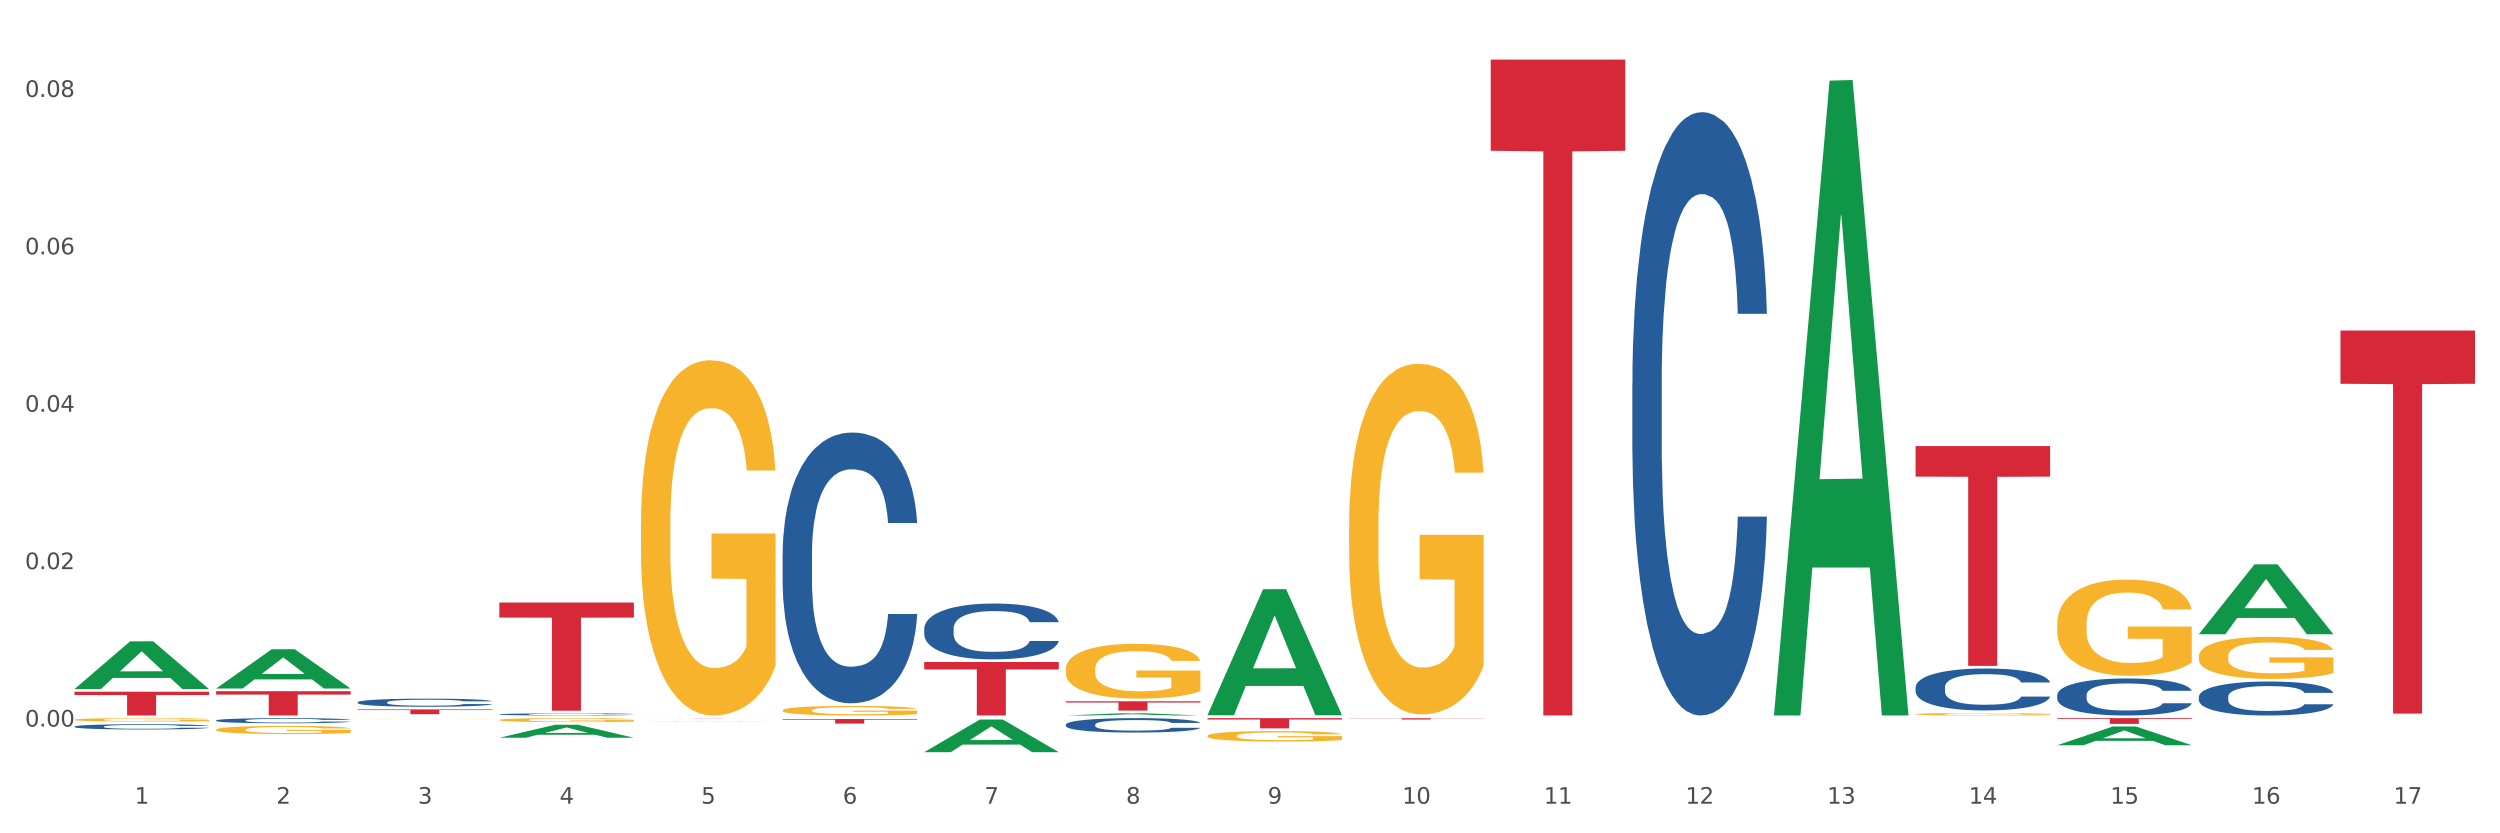 <?xml version="1.0" encoding="utf-8" standalone="no"?>
<!DOCTYPE svg PUBLIC "-//W3C//DTD SVG 1.1//EN"
  "http://www.w3.org/Graphics/SVG/1.1/DTD/svg11.dtd">
<svg xmlns:xlink="http://www.w3.org/1999/xlink" width="1080pt" height="360pt" viewBox="0 0 1080 360" xmlns="http://www.w3.org/2000/svg" version="1.1">
 <rect x="0" y="0" width="1080" height="360" fill="#333333" stroke="none"/>
 <defs>
  <style type="text/css">*{stroke-linejoin: round; stroke-linecap: butt}</style>
 </defs>
 <g id="figure_1">
  <g id="patch_1">
   <path d="M 0 360 
L 1080 360 
L 1080 0 
L 0 0 
z
" style="fill: #ffffff; stroke: #ffffff; stroke-linejoin: miter"/>
  </g>
  <g id="axes_1">
   <g id="matplotlib.axis_1">
    <g id="xtick_1">
     <g id="text_1">
      <!-- 1 -->
      <g style="fill: #4d4d4d" transform="translate(58.182 347.204) scale(0.096 -0.096)">
       <defs>
        <path id="DejaVuSans-31" d="M 794 531 
L 1825 531 
L 1825 4091 
L 703 3866 
L 703 4441 
L 1819 4666 
L 2450 4666 
L 2450 531 
L 3481 531 
L 3481 0 
L 794 0 
L 794 531 
z
" transform="scale(0.016)"/>
       </defs>
       <use xlink:href="#DejaVuSans-31"/>
      </g>
     </g>
    </g>
    <g id="xtick_2">
     <g id="text_2">
      <!-- 2 -->
      <g style="fill: #4d4d4d" transform="translate(119.364 347.204) scale(0.096 -0.096)">
       <defs>
        <path id="DejaVuSans-32" d="M 1228 531 
L 3431 531 
L 3431 0 
L 469 0 
L 469 531 
Q 828 903 1448 1529 
Q 2069 2156 2228 2338 
Q 2531 2678 2651 2914 
Q 2772 3150 2772 3378 
Q 2772 3750 2511 3984 
Q 2250 4219 1831 4219 
Q 1534 4219 1204 4116 
Q 875 4013 500 3803 
L 500 4441 
Q 881 4594 1212 4672 
Q 1544 4750 1819 4750 
Q 2544 4750 2975 4387 
Q 3406 4025 3406 3419 
Q 3406 3131 3298 2873 
Q 3191 2616 2906 2266 
Q 2828 2175 2409 1742 
Q 1991 1309 1228 531 
z
" transform="scale(0.016)"/>
       </defs>
       <use xlink:href="#DejaVuSans-32"/>
      </g>
     </g>
    </g>
    <g id="xtick_3">
     <g id="text_3">
      <!-- 3 -->
      <g style="fill: #4d4d4d" transform="translate(180.545 347.204) scale(0.096 -0.096)">
       <defs>
        <path id="DejaVuSans-33" d="M 2597 2516 
Q 3050 2419 3304 2112 
Q 3559 1806 3559 1356 
Q 3559 666 3084 287 
Q 2609 -91 1734 -91 
Q 1441 -91 1130 -33 
Q 819 25 488 141 
L 488 750 
Q 750 597 1062 519 
Q 1375 441 1716 441 
Q 2309 441 2620 675 
Q 2931 909 2931 1356 
Q 2931 1769 2642 2001 
Q 2353 2234 1838 2234 
L 1294 2234 
L 1294 2753 
L 1863 2753 
Q 2328 2753 2575 2939 
Q 2822 3125 2822 3475 
Q 2822 3834 2567 4026 
Q 2313 4219 1838 4219 
Q 1578 4219 1281 4162 
Q 984 4106 628 3988 
L 628 4550 
Q 988 4650 1302 4700 
Q 1616 4750 1894 4750 
Q 2613 4750 3031 4423 
Q 3450 4097 3450 3541 
Q 3450 3153 3228 2886 
Q 3006 2619 2597 2516 
z
" transform="scale(0.016)"/>
       </defs>
       <use xlink:href="#DejaVuSans-33"/>
      </g>
     </g>
    </g>
    <g id="xtick_4">
     <g id="text_4">
      <!-- 4 -->
      <g style="fill: #4d4d4d" transform="translate(241.726 347.204) scale(0.096 -0.096)">
       <defs>
        <path id="DejaVuSans-34" d="M 2419 4116 
L 825 1625 
L 2419 1625 
L 2419 4116 
z
M 2253 4666 
L 3047 4666 
L 3047 1625 
L 3713 1625 
L 3713 1100 
L 3047 1100 
L 3047 0 
L 2419 0 
L 2419 1100 
L 313 1100 
L 313 1709 
L 2253 4666 
z
" transform="scale(0.016)"/>
       </defs>
       <use xlink:href="#DejaVuSans-34"/>
      </g>
     </g>
    </g>
    <g id="xtick_5">
     <g id="text_5">
      <!-- 5 -->
      <g style="fill: #4d4d4d" transform="translate(302.908 347.204) scale(0.096 -0.096)">
       <defs>
        <path id="DejaVuSans-35" d="M 691 4666 
L 3169 4666 
L 3169 4134 
L 1269 4134 
L 1269 2991 
Q 1406 3038 1543 3061 
Q 1681 3084 1819 3084 
Q 2600 3084 3056 2656 
Q 3513 2228 3513 1497 
Q 3513 744 3044 326 
Q 2575 -91 1722 -91 
Q 1428 -91 1123 -41 
Q 819 9 494 109 
L 494 744 
Q 775 591 1075 516 
Q 1375 441 1709 441 
Q 2250 441 2565 725 
Q 2881 1009 2881 1497 
Q 2881 1984 2565 2268 
Q 2250 2553 1709 2553 
Q 1456 2553 1204 2497 
Q 953 2441 691 2322 
L 691 4666 
z
" transform="scale(0.016)"/>
       </defs>
       <use xlink:href="#DejaVuSans-35"/>
      </g>
     </g>
    </g>
    <g id="xtick_6">
     <g id="text_6">
      <!-- 6 -->
      <g style="fill: #4d4d4d" transform="translate(364.089 347.204) scale(0.096 -0.096)">
       <defs>
        <path id="DejaVuSans-36" d="M 2113 2584 
Q 1688 2584 1439 2293 
Q 1191 2003 1191 1497 
Q 1191 994 1439 701 
Q 1688 409 2113 409 
Q 2538 409 2786 701 
Q 3034 994 3034 1497 
Q 3034 2003 2786 2293 
Q 2538 2584 2113 2584 
z
M 3366 4563 
L 3366 3988 
Q 3128 4100 2886 4159 
Q 2644 4219 2406 4219 
Q 1781 4219 1451 3797 
Q 1122 3375 1075 2522 
Q 1259 2794 1537 2939 
Q 1816 3084 2150 3084 
Q 2853 3084 3261 2657 
Q 3669 2231 3669 1497 
Q 3669 778 3244 343 
Q 2819 -91 2113 -91 
Q 1303 -91 875 529 
Q 447 1150 447 2328 
Q 447 3434 972 4092 
Q 1497 4750 2381 4750 
Q 2619 4750 2861 4703 
Q 3103 4656 3366 4563 
z
" transform="scale(0.016)"/>
       </defs>
       <use xlink:href="#DejaVuSans-36"/>
      </g>
     </g>
    </g>
    <g id="xtick_7">
     <g id="text_7">
      <!-- 7 -->
      <g style="fill: #4d4d4d" transform="translate(425.271 347.204) scale(0.096 -0.096)">
       <defs>
        <path id="DejaVuSans-37" d="M 525 4666 
L 3525 4666 
L 3525 4397 
L 1831 0 
L 1172 0 
L 2766 4134 
L 525 4134 
L 525 4666 
z
" transform="scale(0.016)"/>
       </defs>
       <use xlink:href="#DejaVuSans-37"/>
      </g>
     </g>
    </g>
    <g id="xtick_8">
     <g id="text_8">
      <!-- 8 -->
      <g style="fill: #4d4d4d" transform="translate(486.452 347.204) scale(0.096 -0.096)">
       <defs>
        <path id="DejaVuSans-38" d="M 2034 2216 
Q 1584 2216 1326 1975 
Q 1069 1734 1069 1313 
Q 1069 891 1326 650 
Q 1584 409 2034 409 
Q 2484 409 2743 651 
Q 3003 894 3003 1313 
Q 3003 1734 2745 1975 
Q 2488 2216 2034 2216 
z
M 1403 2484 
Q 997 2584 770 2862 
Q 544 3141 544 3541 
Q 544 4100 942 4425 
Q 1341 4750 2034 4750 
Q 2731 4750 3128 4425 
Q 3525 4100 3525 3541 
Q 3525 3141 3298 2862 
Q 3072 2584 2669 2484 
Q 3125 2378 3379 2068 
Q 3634 1759 3634 1313 
Q 3634 634 3220 271 
Q 2806 -91 2034 -91 
Q 1263 -91 848 271 
Q 434 634 434 1313 
Q 434 1759 690 2068 
Q 947 2378 1403 2484 
z
M 1172 3481 
Q 1172 3119 1398 2916 
Q 1625 2713 2034 2713 
Q 2441 2713 2670 2916 
Q 2900 3119 2900 3481 
Q 2900 3844 2670 4047 
Q 2441 4250 2034 4250 
Q 1625 4250 1398 4047 
Q 1172 3844 1172 3481 
z
" transform="scale(0.016)"/>
       </defs>
       <use xlink:href="#DejaVuSans-38"/>
      </g>
     </g>
    </g>
    <g id="xtick_9">
     <g id="text_9">
      <!-- 9 -->
      <g style="fill: #4d4d4d" transform="translate(547.634 347.204) scale(0.096 -0.096)">
       <defs>
        <path id="DejaVuSans-39" d="M 703 97 
L 703 672 
Q 941 559 1184 500 
Q 1428 441 1663 441 
Q 2288 441 2617 861 
Q 2947 1281 2994 2138 
Q 2813 1869 2534 1725 
Q 2256 1581 1919 1581 
Q 1219 1581 811 2004 
Q 403 2428 403 3163 
Q 403 3881 828 4315 
Q 1253 4750 1959 4750 
Q 2769 4750 3195 4129 
Q 3622 3509 3622 2328 
Q 3622 1225 3098 567 
Q 2575 -91 1691 -91 
Q 1453 -91 1209 -44 
Q 966 3 703 97 
z
M 1959 2075 
Q 2384 2075 2632 2365 
Q 2881 2656 2881 3163 
Q 2881 3666 2632 3958 
Q 2384 4250 1959 4250 
Q 1534 4250 1286 3958 
Q 1038 3666 1038 3163 
Q 1038 2656 1286 2365 
Q 1534 2075 1959 2075 
z
" transform="scale(0.016)"/>
       </defs>
       <use xlink:href="#DejaVuSans-39"/>
      </g>
     </g>
    </g>
    <g id="xtick_10">
     <g id="text_10">
      <!-- 10 -->
      <g style="fill: #4d4d4d" transform="translate(605.761 347.204) scale(0.096 -0.096)">
       <defs>
        <path id="DejaVuSans-30" d="M 2034 4250 
Q 1547 4250 1301 3770 
Q 1056 3291 1056 2328 
Q 1056 1369 1301 889 
Q 1547 409 2034 409 
Q 2525 409 2770 889 
Q 3016 1369 3016 2328 
Q 3016 3291 2770 3770 
Q 2525 4250 2034 4250 
z
M 2034 4750 
Q 2819 4750 3233 4129 
Q 3647 3509 3647 2328 
Q 3647 1150 3233 529 
Q 2819 -91 2034 -91 
Q 1250 -91 836 529 
Q 422 1150 422 2328 
Q 422 3509 836 4129 
Q 1250 4750 2034 4750 
z
" transform="scale(0.016)"/>
       </defs>
       <use xlink:href="#DejaVuSans-31"/>
       <use xlink:href="#DejaVuSans-30" transform="translate(63.623 0)"/>
      </g>
     </g>
    </g>
    <g id="xtick_11">
     <g id="text_11">
      <!-- 11 -->
      <g style="fill: #4d4d4d" transform="translate(666.942 347.204) scale(0.096 -0.096)">
       <use xlink:href="#DejaVuSans-31"/>
       <use xlink:href="#DejaVuSans-31" transform="translate(63.623 0)"/>
      </g>
     </g>
    </g>
    <g id="xtick_12">
     <g id="text_12">
      <!-- 12 -->
      <g style="fill: #4d4d4d" transform="translate(728.124 347.204) scale(0.096 -0.096)">
       <use xlink:href="#DejaVuSans-31"/>
       <use xlink:href="#DejaVuSans-32" transform="translate(63.623 0)"/>
      </g>
     </g>
    </g>
    <g id="xtick_13">
     <g id="text_13">
      <!-- 13 -->
      <g style="fill: #4d4d4d" transform="translate(789.305 347.204) scale(0.096 -0.096)">
       <use xlink:href="#DejaVuSans-31"/>
       <use xlink:href="#DejaVuSans-33" transform="translate(63.623 0)"/>
      </g>
     </g>
    </g>
    <g id="xtick_14">
     <g id="text_14">
      <!-- 14 -->
      <g style="fill: #4d4d4d" transform="translate(850.487 347.204) scale(0.096 -0.096)">
       <use xlink:href="#DejaVuSans-31"/>
       <use xlink:href="#DejaVuSans-34" transform="translate(63.623 0)"/>
      </g>
     </g>
    </g>
    <g id="xtick_15">
     <g id="text_15">
      <!-- 15 -->
      <g style="fill: #4d4d4d" transform="translate(911.668 347.204) scale(0.096 -0.096)">
       <use xlink:href="#DejaVuSans-31"/>
       <use xlink:href="#DejaVuSans-35" transform="translate(63.623 0)"/>
      </g>
     </g>
    </g>
    <g id="xtick_16">
     <g id="text_16">
      <!-- 16 -->
      <g style="fill: #4d4d4d" transform="translate(972.849 347.204) scale(0.096 -0.096)">
       <use xlink:href="#DejaVuSans-31"/>
       <use xlink:href="#DejaVuSans-36" transform="translate(63.623 0)"/>
      </g>
     </g>
    </g>
    <g id="xtick_17">
     <g id="text_17">
      <!-- 17 -->
      <g style="fill: #4d4d4d" transform="translate(1034.031 347.204) scale(0.096 -0.096)">
       <use xlink:href="#DejaVuSans-31"/>
       <use xlink:href="#DejaVuSans-37" transform="translate(63.623 0)"/>
      </g>
     </g>
    </g>
    <g id="xtick_18"/>
    <g id="xtick_19"/>
    <g id="xtick_20"/>
    <g id="xtick_21"/>
    <g id="xtick_22"/>
    <g id="xtick_23"/>
    <g id="xtick_24"/>
    <g id="xtick_25"/>
    <g id="xtick_26"/>
    <g id="xtick_27"/>
    <g id="xtick_28"/>
    <g id="xtick_29"/>
    <g id="xtick_30"/>
    <g id="xtick_31"/>
    <g id="xtick_32"/>
    <g id="xtick_33"/>
   </g>
   <g id="matplotlib.axis_2">
    <g id="ytick_1">
     <g id="text_18">
      <!-- 0.00 -->
      <g style="fill: #4d4d4d" transform="translate(10.8 313.878) scale(0.096 -0.096)">
       <defs>
        <path id="DejaVuSans-2e" d="M 684 794 
L 1344 794 
L 1344 0 
L 684 0 
L 684 794 
z
" transform="scale(0.016)"/>
       </defs>
       <use xlink:href="#DejaVuSans-30"/>
       <use xlink:href="#DejaVuSans-2e" transform="translate(63.623 0)"/>
       <use xlink:href="#DejaVuSans-30" transform="translate(95.41 0)"/>
       <use xlink:href="#DejaVuSans-30" transform="translate(159.033 0)"/>
      </g>
     </g>
    </g>
    <g id="ytick_2">
     <g id="text_19">
      <!-- 0.02 -->
      <g style="fill: #4d4d4d" transform="translate(10.8 245.877) scale(0.096 -0.096)">
       <use xlink:href="#DejaVuSans-30"/>
       <use xlink:href="#DejaVuSans-2e" transform="translate(63.623 0)"/>
       <use xlink:href="#DejaVuSans-30" transform="translate(95.41 0)"/>
       <use xlink:href="#DejaVuSans-32" transform="translate(159.033 0)"/>
      </g>
     </g>
    </g>
    <g id="ytick_3">
     <g id="text_20">
      <!-- 0.04 -->
      <g style="fill: #4d4d4d" transform="translate(10.8 177.877) scale(0.096 -0.096)">
       <use xlink:href="#DejaVuSans-30"/>
       <use xlink:href="#DejaVuSans-2e" transform="translate(63.623 0)"/>
       <use xlink:href="#DejaVuSans-30" transform="translate(95.41 0)"/>
       <use xlink:href="#DejaVuSans-34" transform="translate(159.033 0)"/>
      </g>
     </g>
    </g>
    <g id="ytick_4">
     <g id="text_21">
      <!-- 0.06 -->
      <g style="fill: #4d4d4d" transform="translate(10.8 109.877) scale(0.096 -0.096)">
       <use xlink:href="#DejaVuSans-30"/>
       <use xlink:href="#DejaVuSans-2e" transform="translate(63.623 0)"/>
       <use xlink:href="#DejaVuSans-30" transform="translate(95.41 0)"/>
       <use xlink:href="#DejaVuSans-36" transform="translate(159.033 0)"/>
      </g>
     </g>
    </g>
    <g id="ytick_5">
     <g id="text_22">
      <!-- 0.08 -->
      <g style="fill: #4d4d4d" transform="translate(10.8 41.876) scale(0.096 -0.096)">
       <use xlink:href="#DejaVuSans-30"/>
       <use xlink:href="#DejaVuSans-2e" transform="translate(63.623 0)"/>
       <use xlink:href="#DejaVuSans-30" transform="translate(95.41 0)"/>
       <use xlink:href="#DejaVuSans-38" transform="translate(159.033 0)"/>
      </g>
     </g>
    </g>
    <g id="ytick_6"/>
    <g id="ytick_7"/>
    <g id="ytick_8"/>
    <g id="ytick_9"/>
   </g>
   <g id="PolyCollection_1">
    <path d="M 32.175 297.65 
L 32.235 297.631 
L 56.203 277.058 
L 66.15 277.038 
L 90.297 297.689 
L 78.793 297.689 
L 73.58 292.88 
L 48.833 292.88 
L 48.653 292.958 
L 43.62 297.689 
L 32.175 297.689 
L 32.175 297.65 
L 51.949 290.01 
L 70.464 289.991 
L 61.296 281.44 
L 61.176 281.401 
L 61.056 281.459 
L 51.889 289.991 
L 51.949 290.01 
L 32.175 297.65 
z
" clip-path="url(#p91d16c56b0)" style="fill: #109648"/>
    <path d="M 460.445 289.075 
L 460.514 289.054 
L 460.514 288.276 
L 460.651 287.606 
L 461.337 285.985 
L 462.366 284.645 
L 463.121 283.932 
L 463.876 283.349 
L 464.768 282.765 
L 465.866 282.16 
L 467.856 281.274 
L 469.091 280.821 
L 470.601 280.345 
L 473.346 279.654 
L 475.336 279.265 
L 477.394 278.941 
L 480.757 278.552 
L 482.953 278.379 
L 485.286 278.249 
L 488.099 278.163 
L 490.227 278.141 
L 494.893 278.206 
L 498.873 278.4 
L 500.794 278.552 
L 503.265 278.811 
L 504.568 278.984 
L 506.696 279.33 
L 508.892 279.783 
L 510.401 280.172 
L 512.666 280.907 
L 514.381 281.642 
L 515.96 282.549 
L 516.783 283.176 
L 517.401 283.759 
L 517.95 284.429 
L 518.499 285.488 
L 506.147 285.488 
L 505.666 284.732 
L 504.912 284.019 
L 503.814 283.327 
L 502.853 282.895 
L 501.206 282.355 
L 499.696 282.009 
L 498.118 281.75 
L 496.197 281.534 
L 494.687 281.426 
L 492.56 281.339 
L 488.374 281.361 
L 485.56 281.534 
L 483.639 281.75 
L 482.404 281.944 
L 481.306 282.16 
L 480.071 282.463 
L 478.63 282.917 
L 477.6 283.327 
L 476.571 283.846 
L 475.747 284.364 
L 474.993 284.97 
L 474.375 285.618 
L 473.895 286.288 
L 473.483 287.109 
L 473.14 288.47 
L 473.14 291.431 
L 473.277 292.1 
L 473.62 292.986 
L 474.032 293.656 
L 474.718 294.456 
L 475.336 294.996 
L 476.502 295.774 
L 477.806 296.422 
L 478.835 296.833 
L 479.865 297.178 
L 481.649 297.654 
L 483.639 298.043 
L 485.354 298.281 
L 487.688 298.497 
L 489.266 298.583 
L 490.638 298.626 
L 494.001 298.626 
L 496.403 298.561 
L 499.079 298.41 
L 501.137 298.216 
L 502.853 297.978 
L 504.774 297.589 
L 506.01 297.222 
L 506.01 292.705 
L 490.913 292.684 
L 490.913 289.68 
L 518.567 289.68 
L 518.567 298.497 
L 517.401 298.95 
L 516.097 299.361 
L 514.724 299.728 
L 512.666 300.182 
L 510.195 300.614 
L 508 300.917 
L 505.666 301.176 
L 502.922 301.414 
L 499.353 301.63 
L 497.157 301.716 
L 494.413 301.781 
L 491.187 301.803 
L 488.374 301.76 
L 485.629 301.651 
L 482.747 301.457 
L 479.933 301.176 
L 477.806 300.895 
L 475.679 300.549 
L 473.414 300.096 
L 471.63 299.663 
L 470.258 299.275 
L 468.748 298.778 
L 467.101 298.129 
L 465.866 297.546 
L 464.768 296.941 
L 463.601 296.163 
L 462.778 295.493 
L 461.955 294.65 
L 461.474 294.024 
L 460.925 293.051 
L 460.514 291.69 
L 460.445 289.075 
z
" clip-path="url(#p91d16c56b0)" style="fill: #f7b32b"/>
    <path d="M 338.082 306.87 
L 338.151 306.866 
L 338.151 306.73 
L 338.288 306.613 
L 338.974 306.33 
L 340.003 306.096 
L 340.758 305.972 
L 341.513 305.87 
L 342.405 305.768 
L 343.503 305.662 
L 345.493 305.508 
L 346.728 305.429 
L 348.238 305.345 
L 350.983 305.225 
L 352.973 305.157 
L 355.032 305.1 
L 358.394 305.032 
L 360.59 305.002 
L 362.923 304.979 
L 365.737 304.964 
L 367.864 304.961 
L 372.53 304.972 
L 376.51 305.006 
L 378.431 305.032 
L 380.902 305.078 
L 382.206 305.108 
L 384.333 305.168 
L 386.529 305.247 
L 388.038 305.315 
L 390.303 305.444 
L 392.019 305.572 
L 393.597 305.73 
L 394.42 305.84 
L 395.038 305.942 
L 395.587 306.059 
L 396.136 306.244 
L 383.784 306.244 
L 383.304 306.112 
L 382.549 305.987 
L 381.451 305.866 
L 380.49 305.791 
L 378.843 305.696 
L 377.334 305.636 
L 375.755 305.591 
L 373.834 305.553 
L 372.324 305.534 
L 370.197 305.519 
L 366.011 305.523 
L 363.198 305.553 
L 361.276 305.591 
L 360.041 305.625 
L 358.943 305.662 
L 357.708 305.715 
L 356.267 305.795 
L 355.237 305.866 
L 354.208 305.957 
L 353.385 306.047 
L 352.63 306.153 
L 352.012 306.266 
L 351.532 306.383 
L 351.12 306.527 
L 350.777 306.764 
L 350.777 307.281 
L 350.914 307.398 
L 351.257 307.553 
L 351.669 307.67 
L 352.355 307.81 
L 352.973 307.904 
L 354.139 308.04 
L 355.443 308.153 
L 356.473 308.225 
L 357.502 308.285 
L 359.286 308.368 
L 361.276 308.436 
L 362.992 308.478 
L 365.325 308.515 
L 366.903 308.53 
L 368.276 308.538 
L 371.638 308.538 
L 374.04 308.527 
L 376.716 308.5 
L 378.775 308.466 
L 380.49 308.425 
L 382.412 308.357 
L 383.647 308.293 
L 383.647 307.504 
L 368.55 307.5 
L 368.55 306.976 
L 396.204 306.976 
L 396.204 308.515 
L 395.038 308.594 
L 393.734 308.666 
L 392.362 308.73 
L 390.303 308.81 
L 387.833 308.885 
L 385.637 308.938 
L 383.304 308.983 
L 380.559 309.025 
L 376.99 309.062 
L 374.795 309.078 
L 372.05 309.089 
L 368.824 309.093 
L 366.011 309.085 
L 363.266 309.066 
L 360.384 309.032 
L 357.571 308.983 
L 355.443 308.934 
L 353.316 308.874 
L 351.052 308.794 
L 349.267 308.719 
L 347.895 308.651 
L 346.385 308.564 
L 344.738 308.451 
L 343.503 308.349 
L 342.405 308.244 
L 341.239 308.108 
L 340.415 307.991 
L 339.592 307.844 
L 339.111 307.734 
L 338.562 307.564 
L 338.151 307.327 
L 338.082 306.87 
z
" clip-path="url(#p91d16c56b0)" style="fill: #f7b32b"/>
    <path d="M 276.901 226.539 
L 276.969 226.399 
L 276.969 221.353 
L 277.107 217.008 
L 277.793 206.496 
L 278.822 197.806 
L 279.577 193.181 
L 280.332 189.396 
L 281.224 185.612 
L 282.322 181.688 
L 284.312 175.941 
L 285.547 172.998 
L 287.057 169.914 
L 289.801 165.429 
L 291.792 162.906 
L 293.85 160.804 
L 297.213 158.281 
L 299.408 157.16 
L 301.742 156.319 
L 304.555 155.758 
L 306.682 155.618 
L 311.349 156.039 
L 315.329 157.3 
L 317.25 158.281 
L 319.72 159.963 
L 321.024 161.084 
L 323.152 163.327 
L 325.347 166.27 
L 326.857 168.793 
L 329.122 173.558 
L 330.837 178.324 
L 332.415 184.211 
L 333.239 188.275 
L 333.856 192.06 
L 334.405 196.404 
L 334.954 203.272 
L 322.603 203.272 
L 322.122 198.367 
L 321.367 193.741 
L 320.269 189.256 
L 319.309 186.453 
L 317.662 182.949 
L 316.152 180.707 
L 314.574 179.025 
L 312.652 177.623 
L 311.143 176.922 
L 309.015 176.362 
L 304.83 176.502 
L 302.016 177.623 
L 300.095 179.025 
L 298.86 180.286 
L 297.762 181.688 
L 296.526 183.65 
L 295.085 186.593 
L 294.056 189.256 
L 293.027 192.62 
L 292.203 195.984 
L 291.448 199.908 
L 290.831 204.113 
L 290.35 208.458 
L 289.939 213.784 
L 289.596 222.614 
L 289.596 241.816 
L 289.733 246.161 
L 290.076 251.908 
L 290.488 256.253 
L 291.174 261.438 
L 291.792 264.942 
L 292.958 269.988 
L 294.262 274.193 
L 295.291 276.856 
L 296.321 279.098 
L 298.105 282.182 
L 300.095 284.705 
L 301.81 286.247 
L 304.143 287.648 
L 305.722 288.209 
L 307.094 288.489 
L 310.457 288.489 
L 312.858 288.069 
L 315.535 287.088 
L 317.593 285.826 
L 319.309 284.284 
L 321.23 281.762 
L 322.465 279.379 
L 322.465 250.086 
L 307.369 249.945 
L 307.369 230.463 
L 335.023 230.463 
L 335.023 287.648 
L 333.856 290.592 
L 332.553 293.255 
L 331.18 295.637 
L 329.122 298.581 
L 326.651 301.384 
L 324.455 303.346 
L 322.122 305.028 
L 319.377 306.57 
L 315.809 307.971 
L 313.613 308.532 
L 310.868 308.952 
L 307.643 309.093 
L 304.83 308.812 
L 302.085 308.111 
L 299.203 306.85 
L 296.389 305.028 
L 294.262 303.206 
L 292.135 300.963 
L 289.87 298.02 
L 288.086 295.217 
L 286.714 292.694 
L 285.204 289.47 
L 283.557 285.266 
L 282.322 281.481 
L 281.224 277.557 
L 280.057 272.511 
L 279.234 268.166 
L 278.41 262.7 
L 277.93 258.635 
L 277.381 252.328 
L 276.969 243.498 
L 276.901 226.539 
z
" clip-path="url(#p91d16c56b0)" style="fill: #f7b32b"/>
    <path d="M 154.538 310.256 
L 154.606 310.256 
L 154.606 310.254 
L 154.744 310.253 
L 155.43 310.249 
L 156.459 310.246 
L 157.214 310.244 
L 157.969 310.243 
L 158.861 310.241 
L 159.959 310.24 
L 161.949 310.238 
L 163.184 310.237 
L 164.694 310.236 
L 167.439 310.234 
L 169.429 310.233 
L 171.487 310.232 
L 174.85 310.231 
L 177.046 310.231 
L 179.379 310.231 
L 182.192 310.231 
L 184.32 310.23 
L 188.986 310.231 
L 192.966 310.231 
L 194.887 310.231 
L 197.358 310.232 
L 198.661 310.232 
L 200.789 310.233 
L 202.985 310.234 
L 204.494 310.235 
L 206.759 310.237 
L 208.474 310.239 
L 210.053 310.241 
L 210.876 310.242 
L 211.494 310.244 
L 212.043 310.245 
L 212.592 310.248 
L 200.24 310.248 
L 199.759 310.246 
L 199.005 310.244 
L 197.907 310.243 
L 196.946 310.242 
L 195.299 310.24 
L 193.789 310.24 
L 192.211 310.239 
L 190.29 310.238 
L 188.78 310.238 
L 186.653 310.238 
L 182.467 310.238 
L 179.653 310.238 
L 177.732 310.239 
L 176.497 310.239 
L 175.399 310.24 
L 174.164 310.241 
L 172.723 310.242 
L 171.693 310.243 
L 170.664 310.244 
L 169.84 310.245 
L 169.086 310.247 
L 168.468 310.248 
L 167.988 310.25 
L 167.576 310.252 
L 167.233 310.255 
L 167.233 310.262 
L 167.37 310.263 
L 167.713 310.265 
L 168.125 310.267 
L 168.811 310.269 
L 169.429 310.27 
L 170.595 310.272 
L 171.899 310.274 
L 172.928 310.275 
L 173.958 310.275 
L 175.742 310.276 
L 177.732 310.277 
L 179.447 310.278 
L 181.781 310.278 
L 183.359 310.279 
L 184.731 310.279 
L 188.094 310.279 
L 190.495 310.279 
L 193.172 310.278 
L 195.23 310.278 
L 196.946 310.277 
L 198.867 310.276 
L 200.102 310.275 
L 200.102 310.265 
L 185.006 310.265 
L 185.006 310.258 
L 212.66 310.258 
L 212.66 310.278 
L 211.494 310.28 
L 210.19 310.28 
L 208.817 310.281 
L 206.759 310.282 
L 204.288 310.283 
L 202.092 310.284 
L 199.759 310.285 
L 197.014 310.285 
L 193.446 310.286 
L 191.25 310.286 
L 188.505 310.286 
L 185.28 310.286 
L 182.467 310.286 
L 179.722 310.286 
L 176.84 310.285 
L 174.026 310.285 
L 171.899 310.284 
L 169.772 310.283 
L 167.507 310.282 
L 165.723 310.281 
L 164.351 310.28 
L 162.841 310.279 
L 161.194 310.278 
L 159.959 310.276 
L 158.861 310.275 
L 157.694 310.273 
L 156.871 310.271 
L 156.048 310.269 
L 155.567 310.268 
L 155.018 310.266 
L 154.606 310.262 
L 154.538 310.256 
z
" clip-path="url(#p91d16c56b0)" style="fill: #f7b32b"/>
    <path d="M 93.356 315.226 
L 93.425 315.223 
L 93.425 315.106 
L 93.562 315.006 
L 94.248 314.764 
L 95.278 314.563 
L 96.033 314.457 
L 96.787 314.37 
L 97.68 314.282 
L 98.778 314.192 
L 100.768 314.059 
L 102.003 313.991 
L 103.512 313.92 
L 106.257 313.817 
L 108.247 313.759 
L 110.306 313.71 
L 113.668 313.652 
L 115.864 313.626 
L 118.197 313.607 
L 121.011 313.594 
L 123.138 313.591 
L 127.804 313.6 
L 131.784 313.63 
L 133.706 313.652 
L 136.176 313.691 
L 137.48 313.717 
L 139.607 313.768 
L 141.803 313.836 
L 143.313 313.895 
L 145.577 314.004 
L 147.293 314.114 
L 148.871 314.25 
L 149.695 314.344 
L 150.312 314.431 
L 150.861 314.531 
L 151.41 314.69 
L 139.058 314.69 
L 138.578 314.576 
L 137.823 314.47 
L 136.725 314.366 
L 135.764 314.302 
L 134.118 314.221 
L 132.608 314.169 
L 131.03 314.13 
L 129.108 314.098 
L 127.599 314.082 
L 125.471 314.069 
L 121.285 314.072 
L 118.472 314.098 
L 116.55 314.13 
L 115.315 314.16 
L 114.217 314.192 
L 112.982 314.237 
L 111.541 314.305 
L 110.512 314.366 
L 109.482 314.444 
L 108.659 314.521 
L 107.904 314.612 
L 107.287 314.709 
L 106.806 314.809 
L 106.394 314.932 
L 106.051 315.136 
L 106.051 315.578 
L 106.189 315.678 
L 106.532 315.811 
L 106.943 315.911 
L 107.63 316.031 
L 108.247 316.112 
L 109.414 316.228 
L 110.718 316.325 
L 111.747 316.386 
L 112.776 316.438 
L 114.56 316.509 
L 116.55 316.567 
L 118.266 316.603 
L 120.599 316.635 
L 122.177 316.648 
L 123.55 316.654 
L 126.912 316.654 
L 129.314 316.645 
L 131.99 316.622 
L 134.049 316.593 
L 135.764 316.557 
L 137.686 316.499 
L 138.921 316.444 
L 138.921 315.769 
L 123.824 315.766 
L 123.824 315.316 
L 151.479 315.316 
L 151.479 316.635 
L 150.312 316.703 
L 149.008 316.764 
L 147.636 316.819 
L 145.577 316.887 
L 143.107 316.952 
L 140.911 316.997 
L 138.578 317.036 
L 135.833 317.071 
L 132.265 317.104 
L 130.069 317.117 
L 127.324 317.126 
L 124.099 317.13 
L 121.285 317.123 
L 118.54 317.107 
L 115.658 317.078 
L 112.845 317.036 
L 110.718 316.994 
L 108.59 316.942 
L 106.326 316.874 
L 104.542 316.81 
L 103.169 316.751 
L 101.66 316.677 
L 100.013 316.58 
L 98.778 316.493 
L 97.68 316.402 
L 96.513 316.286 
L 95.69 316.186 
L 94.866 316.06 
L 94.386 315.966 
L 93.837 315.821 
L 93.425 315.617 
L 93.356 315.226 
z
" clip-path="url(#p91d16c56b0)" style="fill: #f7b32b"/>
    <path d="M 32.175 310.918 
L 32.244 310.916 
L 32.244 310.867 
L 32.381 310.825 
L 33.067 310.724 
L 34.096 310.639 
L 34.851 310.594 
L 35.606 310.558 
L 36.498 310.521 
L 37.596 310.483 
L 39.586 310.427 
L 40.821 310.399 
L 42.331 310.369 
L 45.076 310.326 
L 47.066 310.301 
L 49.124 310.281 
L 52.487 310.256 
L 54.683 310.245 
L 57.016 310.237 
L 59.829 310.232 
L 61.957 310.23 
L 66.623 310.235 
L 70.603 310.247 
L 72.524 310.256 
L 74.995 310.273 
L 76.299 310.283 
L 78.426 310.305 
L 80.622 310.334 
L 82.131 310.358 
L 84.396 310.404 
L 86.111 310.451 
L 87.69 310.508 
L 88.513 310.547 
L 89.131 310.584 
L 89.68 310.626 
L 90.229 310.692 
L 77.877 310.692 
L 77.397 310.645 
L 76.642 310.6 
L 75.544 310.556 
L 74.583 310.529 
L 72.936 310.495 
L 71.426 310.474 
L 69.848 310.457 
L 67.927 310.444 
L 66.417 310.437 
L 64.29 310.431 
L 60.104 310.433 
L 57.29 310.444 
L 55.369 310.457 
L 54.134 310.47 
L 53.036 310.483 
L 51.801 310.502 
L 50.36 310.531 
L 49.33 310.556 
L 48.301 310.589 
L 47.478 310.622 
L 46.723 310.66 
L 46.105 310.7 
L 45.625 310.743 
L 45.213 310.794 
L 44.87 310.88 
L 44.87 311.066 
L 45.007 311.108 
L 45.35 311.164 
L 45.762 311.206 
L 46.448 311.256 
L 47.066 311.29 
L 48.232 311.339 
L 49.536 311.38 
L 50.566 311.405 
L 51.595 311.427 
L 53.379 311.457 
L 55.369 311.481 
L 57.085 311.496 
L 59.418 311.51 
L 60.996 311.515 
L 62.368 311.518 
L 65.731 311.518 
L 68.133 311.514 
L 70.809 311.504 
L 72.868 311.492 
L 74.583 311.477 
L 76.504 311.453 
L 77.74 311.43 
L 77.74 311.146 
L 62.643 311.145 
L 62.643 310.956 
L 90.297 310.956 
L 90.297 311.51 
L 89.131 311.538 
L 87.827 311.564 
L 86.455 311.587 
L 84.396 311.616 
L 81.926 311.643 
L 79.73 311.662 
L 77.397 311.678 
L 74.652 311.693 
L 71.083 311.707 
L 68.887 311.712 
L 66.143 311.716 
L 62.917 311.718 
L 60.104 311.715 
L 57.359 311.708 
L 54.477 311.696 
L 51.663 311.678 
L 49.536 311.661 
L 47.409 311.639 
L 45.144 311.61 
L 43.36 311.583 
L 41.988 311.559 
L 40.478 311.528 
L 38.831 311.487 
L 37.596 311.45 
L 36.498 311.412 
L 35.332 311.363 
L 34.508 311.321 
L 33.685 311.268 
L 33.204 311.229 
L 32.655 311.168 
L 32.244 311.082 
L 32.175 310.918 
z
" clip-path="url(#p91d16c56b0)" style="fill: #f7b32b"/>
    <path d="M 949.896 301.01 
L 949.965 300.997 
L 949.965 300.621 
L 950.171 300.112 
L 950.927 299.174 
L 951.889 298.463 
L 953.537 297.632 
L 954.431 297.284 
L 955.599 296.895 
L 958.003 296.265 
L 960.751 295.729 
L 962.675 295.434 
L 964.118 295.247 
L 967.347 294.911 
L 969.202 294.764 
L 971.125 294.643 
L 972.774 294.563 
L 975.522 294.469 
L 977.721 294.429 
L 980.263 294.416 
L 982.393 294.429 
L 985.209 294.483 
L 989.331 294.643 
L 990.912 294.737 
L 993.041 294.898 
L 995.24 295.113 
L 997.026 295.327 
L 999.087 295.635 
L 1001.217 296.037 
L 1003.278 296.547 
L 1004.721 297.016 
L 1005.889 297.512 
L 1006.919 298.115 
L 1007.675 298.772 
L 1008.019 299.321 
L 995.446 299.321 
L 995.103 298.825 
L 994.415 298.289 
L 993.728 297.927 
L 992.973 297.632 
L 991.805 297.297 
L 990.774 297.083 
L 989.057 296.828 
L 987.477 296.667 
L 986.171 296.574 
L 984.591 296.493 
L 981.225 296.413 
L 978.82 296.413 
L 977.309 296.44 
L 975.454 296.507 
L 973.873 296.6 
L 972.018 296.761 
L 970.576 296.935 
L 969.133 297.163 
L 968.309 297.324 
L 967.072 297.619 
L 966.247 297.86 
L 965.148 298.276 
L 964.53 298.571 
L 963.431 299.335 
L 962.95 299.898 
L 962.744 300.286 
L 962.606 300.715 
L 962.606 302.806 
L 963.018 303.745 
L 963.362 304.147 
L 963.912 304.602 
L 964.942 305.192 
L 966.454 305.768 
L 968.034 306.184 
L 969.339 306.439 
L 970.576 306.626 
L 971.812 306.774 
L 973.324 306.908 
L 974.56 306.988 
L 976.415 307.069 
L 978.614 307.109 
L 980.331 307.109 
L 983.835 307.042 
L 985.415 306.975 
L 986.927 306.881 
L 988.576 306.734 
L 989.881 306.573 
L 990.637 306.452 
L 991.873 306.197 
L 992.835 305.929 
L 993.66 305.621 
L 994.209 305.353 
L 994.828 304.951 
L 995.309 304.495 
L 995.446 304.254 
L 1008.019 304.254 
L 1007.744 304.736 
L 1007.263 305.206 
L 1006.301 305.835 
L 1005.545 306.197 
L 1004.377 306.64 
L 1003.141 307.015 
L 1001.423 307.431 
L 999.843 307.739 
L 998.194 308.007 
L 996.408 308.248 
L 993.179 308.583 
L 992.011 308.677 
L 989.538 308.838 
L 987.614 308.932 
L 984.797 309.026 
L 981.912 309.079 
L 978.889 309.093 
L 976.209 309.066 
L 973.255 308.985 
L 971.4 308.905 
L 969.339 308.784 
L 966.934 308.597 
L 964.667 308.369 
L 962.538 308.101 
L 960.545 307.792 
L 958.69 307.444 
L 956.286 306.868 
L 954.499 306.305 
L 953.194 305.782 
L 952.301 305.34 
L 951.408 304.777 
L 950.927 304.388 
L 950.171 303.45 
L 949.896 302.578 
L 949.896 301.01 
z
" clip-path="url(#p91d16c56b0)" style="fill: #255c99"/>
    <path d="M 888.715 300.282 
L 888.784 300.267 
L 888.784 299.858 
L 888.99 299.303 
L 889.745 298.28 
L 890.707 297.505 
L 892.356 296.599 
L 893.249 296.219 
L 894.417 295.796 
L 896.822 295.109 
L 899.57 294.524 
L 901.493 294.203 
L 902.936 293.998 
L 906.165 293.633 
L 908.02 293.472 
L 909.944 293.341 
L 911.593 293.253 
L 914.341 293.151 
L 916.539 293.107 
L 919.081 293.092 
L 921.211 293.107 
L 924.028 293.166 
L 928.15 293.341 
L 929.73 293.443 
L 931.86 293.619 
L 934.058 293.852 
L 935.845 294.086 
L 937.906 294.422 
L 940.036 294.861 
L 942.097 295.416 
L 943.539 295.927 
L 944.707 296.468 
L 945.738 297.125 
L 946.494 297.841 
L 946.837 298.44 
L 934.265 298.44 
L 933.921 297.9 
L 933.234 297.315 
L 932.547 296.921 
L 931.791 296.599 
L 930.623 296.234 
L 929.593 296 
L 927.875 295.723 
L 926.295 295.547 
L 924.99 295.445 
L 923.41 295.357 
L 920.043 295.27 
L 917.639 295.27 
L 916.127 295.299 
L 914.272 295.372 
L 912.692 295.474 
L 910.837 295.65 
L 909.394 295.84 
L 907.952 296.088 
L 907.127 296.263 
L 905.89 296.585 
L 905.066 296.848 
L 903.967 297.301 
L 903.348 297.622 
L 902.249 298.455 
L 901.768 299.069 
L 901.562 299.493 
L 901.425 299.96 
L 901.425 302.24 
L 901.837 303.262 
L 902.181 303.701 
L 902.73 304.198 
L 903.761 304.841 
L 905.272 305.469 
L 906.852 305.922 
L 908.158 306.199 
L 909.394 306.404 
L 910.631 306.565 
L 912.142 306.711 
L 913.379 306.799 
L 915.234 306.886 
L 917.432 306.93 
L 919.15 306.93 
L 922.654 306.857 
L 924.234 306.784 
L 925.745 306.682 
L 927.394 306.521 
L 928.7 306.346 
L 929.455 306.214 
L 930.692 305.936 
L 931.654 305.644 
L 932.478 305.308 
L 933.028 305.016 
L 933.646 304.577 
L 934.127 304.081 
L 934.265 303.818 
L 946.837 303.818 
L 946.562 304.344 
L 946.081 304.855 
L 945.12 305.542 
L 944.364 305.936 
L 943.196 306.419 
L 941.959 306.828 
L 940.242 307.281 
L 938.662 307.617 
L 937.013 307.909 
L 935.226 308.172 
L 931.997 308.537 
L 930.829 308.64 
L 928.356 308.815 
L 926.433 308.917 
L 923.616 309.02 
L 920.73 309.078 
L 917.707 309.093 
L 915.028 309.063 
L 912.074 308.976 
L 910.219 308.888 
L 908.158 308.757 
L 905.753 308.552 
L 903.486 308.304 
L 901.356 308.011 
L 899.364 307.675 
L 897.509 307.295 
L 895.104 306.667 
L 893.318 306.053 
L 892.013 305.483 
L 891.119 305.001 
L 890.226 304.388 
L 889.745 303.964 
L 888.99 302.941 
L 888.715 301.991 
L 888.715 300.282 
z
" clip-path="url(#p91d16c56b0)" style="fill: #255c99"/>
    <path d="M 827.533 296.922 
L 827.602 296.906 
L 827.602 296.443 
L 827.808 295.814 
L 828.564 294.657 
L 829.526 293.78 
L 831.175 292.755 
L 832.068 292.325 
L 833.236 291.845 
L 835.64 291.068 
L 838.388 290.406 
L 840.312 290.042 
L 841.755 289.811 
L 844.984 289.397 
L 846.839 289.215 
L 848.762 289.066 
L 850.411 288.967 
L 853.159 288.851 
L 855.358 288.802 
L 857.9 288.785 
L 860.03 288.802 
L 862.847 288.868 
L 866.969 289.066 
L 868.549 289.182 
L 870.679 289.381 
L 872.877 289.645 
L 874.663 289.91 
L 876.724 290.29 
L 878.854 290.787 
L 880.915 291.415 
L 882.358 291.994 
L 883.526 292.606 
L 884.557 293.35 
L 885.312 294.16 
L 885.656 294.839 
L 873.083 294.839 
L 872.74 294.227 
L 872.053 293.565 
L 871.366 293.118 
L 870.61 292.755 
L 869.442 292.341 
L 868.411 292.077 
L 866.694 291.762 
L 865.114 291.564 
L 863.808 291.448 
L 862.228 291.349 
L 858.862 291.25 
L 856.457 291.25 
L 854.946 291.283 
L 853.091 291.365 
L 851.511 291.481 
L 849.656 291.68 
L 848.213 291.895 
L 846.77 292.176 
L 845.946 292.374 
L 844.709 292.738 
L 843.885 293.036 
L 842.785 293.548 
L 842.167 293.912 
L 841.068 294.855 
L 840.587 295.55 
L 840.381 296.029 
L 840.243 296.559 
L 840.243 299.139 
L 840.656 300.296 
L 840.999 300.792 
L 841.549 301.355 
L 842.579 302.083 
L 844.091 302.794 
L 845.671 303.306 
L 846.976 303.621 
L 848.213 303.852 
L 849.45 304.034 
L 850.961 304.199 
L 852.198 304.299 
L 854.053 304.398 
L 856.251 304.448 
L 857.969 304.448 
L 861.472 304.365 
L 863.053 304.282 
L 864.564 304.166 
L 866.213 303.984 
L 867.518 303.786 
L 868.274 303.637 
L 869.511 303.323 
L 870.472 302.992 
L 871.297 302.612 
L 871.847 302.281 
L 872.465 301.785 
L 872.946 301.223 
L 873.083 300.925 
L 885.656 300.925 
L 885.381 301.52 
L 884.9 302.099 
L 883.938 302.876 
L 883.182 303.323 
L 882.015 303.869 
L 880.778 304.332 
L 879.06 304.845 
L 877.48 305.225 
L 875.831 305.556 
L 874.045 305.853 
L 870.816 306.267 
L 869.648 306.383 
L 867.175 306.581 
L 865.251 306.697 
L 862.434 306.813 
L 859.549 306.879 
L 856.526 306.895 
L 853.846 306.862 
L 850.892 306.763 
L 849.037 306.664 
L 846.976 306.515 
L 844.572 306.283 
L 842.304 306.002 
L 840.175 305.671 
L 838.182 305.291 
L 836.327 304.861 
L 833.923 304.15 
L 832.136 303.455 
L 830.831 302.81 
L 829.938 302.264 
L 829.045 301.57 
L 828.564 301.09 
L 827.808 299.932 
L 827.533 298.857 
L 827.533 296.922 
z
" clip-path="url(#p91d16c56b0)" style="fill: #255c99"/>
    <path d="M 705.171 165.562 
L 705.239 165.324 
L 705.239 158.659 
L 705.445 149.614 
L 706.201 132.952 
L 707.163 120.337 
L 708.812 105.579 
L 709.705 99.391 
L 710.873 92.488 
L 713.277 81.3 
L 716.026 71.779 
L 717.949 66.543 
L 719.392 63.21 
L 722.621 57.26 
L 724.476 54.641 
L 726.4 52.499 
L 728.049 51.071 
L 730.797 49.405 
L 732.995 48.691 
L 735.537 48.453 
L 737.667 48.691 
L 740.484 49.643 
L 744.606 52.499 
L 746.186 54.165 
L 748.316 57.022 
L 750.514 60.83 
L 752.301 64.639 
L 754.362 70.113 
L 756.491 77.254 
L 758.552 86.299 
L 759.995 94.63 
L 761.163 103.437 
L 762.194 114.148 
L 762.949 125.812 
L 763.293 135.571 
L 750.72 135.571 
L 750.377 126.764 
L 749.69 117.243 
L 749.003 110.816 
L 748.247 105.579 
L 747.079 99.629 
L 746.049 95.82 
L 744.331 91.298 
L 742.751 88.441 
L 741.446 86.775 
L 739.865 85.347 
L 736.499 83.919 
L 734.094 83.919 
L 732.583 84.395 
L 730.728 85.585 
L 729.148 87.251 
L 727.293 90.107 
L 725.85 93.202 
L 724.407 97.248 
L 723.583 100.105 
L 722.346 105.341 
L 721.522 109.626 
L 720.423 117.005 
L 719.804 122.241 
L 718.705 135.809 
L 718.224 145.806 
L 718.018 152.709 
L 717.881 160.326 
L 717.881 197.458 
L 718.293 214.12 
L 718.636 221.261 
L 719.186 229.353 
L 720.216 239.827 
L 721.728 250.062 
L 723.308 257.441 
L 724.613 261.963 
L 725.85 265.296 
L 727.087 267.914 
L 728.598 270.294 
L 729.835 271.722 
L 731.69 273.15 
L 733.888 273.865 
L 735.606 273.865 
L 739.11 272.674 
L 740.69 271.484 
L 742.201 269.818 
L 743.85 267.2 
L 745.155 264.343 
L 745.911 262.201 
L 747.148 257.679 
L 748.11 252.918 
L 748.934 247.444 
L 749.484 242.683 
L 750.102 235.542 
L 750.583 227.449 
L 750.72 223.165 
L 763.293 223.165 
L 763.018 231.734 
L 762.537 240.065 
L 761.575 251.252 
L 760.82 257.679 
L 759.652 265.534 
L 758.415 272.198 
L 756.697 279.577 
L 755.117 285.052 
L 753.468 289.812 
L 751.682 294.097 
L 748.453 300.048 
L 747.285 301.714 
L 744.812 304.57 
L 742.888 306.236 
L 740.071 307.902 
L 737.186 308.855 
L 734.163 309.093 
L 731.484 308.617 
L 728.529 307.188 
L 726.674 305.76 
L 724.613 303.618 
L 722.209 300.286 
L 719.942 296.239 
L 717.812 291.479 
L 715.819 286.004 
L 713.965 279.815 
L 711.56 269.58 
L 709.774 259.583 
L 708.468 250.3 
L 707.575 242.445 
L 706.682 232.448 
L 706.201 225.545 
L 705.445 208.883 
L 705.171 193.411 
L 705.171 165.562 
z
" clip-path="url(#p91d16c56b0)" style="fill: #255c99"/>
    <path d="M 460.445 313.031 
L 460.514 313.025 
L 460.514 312.866 
L 460.72 312.65 
L 461.475 312.251 
L 462.437 311.949 
L 464.086 311.597 
L 464.979 311.449 
L 466.147 311.283 
L 468.552 311.016 
L 471.3 310.788 
L 473.224 310.663 
L 474.666 310.583 
L 477.895 310.441 
L 479.75 310.378 
L 481.674 310.327 
L 483.323 310.293 
L 486.071 310.253 
L 488.269 310.236 
L 490.811 310.23 
L 492.941 310.236 
L 495.758 310.259 
L 499.88 310.327 
L 501.46 310.367 
L 503.59 310.435 
L 505.789 310.526 
L 507.575 310.618 
L 509.636 310.748 
L 511.766 310.919 
L 513.827 311.135 
L 515.27 311.335 
L 516.437 311.545 
L 517.468 311.801 
L 518.224 312.08 
L 518.567 312.314 
L 505.995 312.314 
L 505.651 312.103 
L 504.964 311.875 
L 504.277 311.722 
L 503.521 311.597 
L 502.353 311.454 
L 501.323 311.363 
L 499.605 311.255 
L 498.025 311.187 
L 496.72 311.147 
L 495.14 311.113 
L 491.773 311.079 
L 489.369 311.079 
L 487.857 311.09 
L 486.002 311.118 
L 484.422 311.158 
L 482.567 311.227 
L 481.124 311.301 
L 479.682 311.397 
L 478.857 311.466 
L 477.621 311.591 
L 476.796 311.693 
L 475.697 311.87 
L 475.079 311.995 
L 473.979 312.319 
L 473.498 312.558 
L 473.292 312.724 
L 473.155 312.906 
L 473.155 313.794 
L 473.567 314.192 
L 473.911 314.363 
L 474.46 314.556 
L 475.491 314.807 
L 477.002 315.051 
L 478.582 315.228 
L 479.888 315.336 
L 481.124 315.416 
L 482.361 315.478 
L 483.872 315.535 
L 485.109 315.569 
L 486.964 315.604 
L 489.163 315.621 
L 490.88 315.621 
L 494.384 315.592 
L 495.964 315.564 
L 497.476 315.524 
L 499.124 315.461 
L 500.43 315.393 
L 501.186 315.342 
L 502.422 315.234 
L 503.384 315.12 
L 504.208 314.989 
L 504.758 314.875 
L 505.376 314.704 
L 505.857 314.511 
L 505.995 314.408 
L 518.567 314.408 
L 518.292 314.613 
L 517.812 314.812 
L 516.85 315.08 
L 516.094 315.234 
L 514.926 315.421 
L 513.689 315.581 
L 511.972 315.757 
L 510.392 315.888 
L 508.743 316.002 
L 506.957 316.104 
L 503.728 316.247 
L 502.56 316.287 
L 500.086 316.355 
L 498.163 316.395 
L 495.346 316.435 
L 492.46 316.457 
L 489.437 316.463 
L 486.758 316.452 
L 483.804 316.417 
L 481.949 316.383 
L 479.888 316.332 
L 477.483 316.252 
L 475.216 316.156 
L 473.086 316.042 
L 471.094 315.911 
L 469.239 315.763 
L 466.834 315.518 
L 465.048 315.279 
L 463.743 315.057 
L 462.849 314.869 
L 461.956 314.63 
L 461.475 314.465 
L 460.72 314.067 
L 460.445 313.697 
L 460.445 313.031 
z
" clip-path="url(#p91d16c56b0)" style="fill: #255c99"/>
    <path d="M 399.263 271.567 
L 399.332 271.545 
L 399.332 270.928 
L 399.538 270.091 
L 400.294 268.549 
L 401.256 267.381 
L 402.905 266.015 
L 403.798 265.442 
L 404.966 264.803 
L 407.37 263.768 
L 410.118 262.887 
L 412.042 262.402 
L 413.485 262.094 
L 416.714 261.543 
L 418.569 261.3 
L 420.493 261.102 
L 422.141 260.97 
L 424.89 260.816 
L 427.088 260.75 
L 429.63 260.728 
L 431.76 260.75 
L 434.577 260.838 
L 438.699 261.102 
L 440.279 261.256 
L 442.409 261.521 
L 444.607 261.873 
L 446.393 262.226 
L 448.455 262.732 
L 450.584 263.393 
L 452.645 264.231 
L 454.088 265.002 
L 455.256 265.817 
L 456.287 266.808 
L 457.042 267.888 
L 457.386 268.791 
L 444.813 268.791 
L 444.47 267.976 
L 443.783 267.095 
L 443.096 266.5 
L 442.34 266.015 
L 441.172 265.464 
L 440.142 265.112 
L 438.424 264.693 
L 436.844 264.429 
L 435.538 264.275 
L 433.958 264.142 
L 430.592 264.01 
L 428.187 264.01 
L 426.676 264.054 
L 424.821 264.165 
L 423.241 264.319 
L 421.386 264.583 
L 419.943 264.87 
L 418.5 265.244 
L 417.676 265.508 
L 416.439 265.993 
L 415.615 266.39 
L 414.515 267.073 
L 413.897 267.557 
L 412.798 268.813 
L 412.317 269.739 
L 412.111 270.378 
L 411.973 271.083 
L 411.973 274.52 
L 412.386 276.062 
L 412.729 276.723 
L 413.279 277.472 
L 414.309 278.441 
L 415.821 279.389 
L 417.401 280.072 
L 418.706 280.49 
L 419.943 280.799 
L 421.18 281.041 
L 422.691 281.261 
L 423.928 281.394 
L 425.783 281.526 
L 427.981 281.592 
L 429.699 281.592 
L 433.203 281.482 
L 434.783 281.372 
L 436.294 281.217 
L 437.943 280.975 
L 439.248 280.711 
L 440.004 280.512 
L 441.241 280.094 
L 442.203 279.653 
L 443.027 279.146 
L 443.577 278.706 
L 444.195 278.045 
L 444.676 277.296 
L 444.813 276.899 
L 457.386 276.899 
L 457.111 277.692 
L 456.63 278.463 
L 455.668 279.499 
L 454.913 280.094 
L 453.745 280.821 
L 452.508 281.438 
L 450.79 282.121 
L 449.21 282.627 
L 447.561 283.068 
L 445.775 283.465 
L 442.546 284.015 
L 441.378 284.17 
L 438.905 284.434 
L 436.981 284.588 
L 434.164 284.743 
L 431.279 284.831 
L 428.256 284.853 
L 425.577 284.809 
L 422.622 284.676 
L 420.767 284.544 
L 418.706 284.346 
L 416.302 284.038 
L 414.035 283.663 
L 411.905 283.222 
L 409.912 282.716 
L 408.057 282.143 
L 405.653 281.195 
L 403.867 280.27 
L 402.561 279.411 
L 401.668 278.684 
L 400.775 277.758 
L 400.294 277.119 
L 399.538 275.577 
L 399.263 274.145 
L 399.263 271.567 
z
" clip-path="url(#p91d16c56b0)" style="fill: #255c99"/>
    <path d="M 338.082 239.41 
L 338.151 239.304 
L 338.151 236.313 
L 338.357 232.254 
L 339.113 224.776 
L 340.074 219.115 
L 341.723 212.492 
L 342.616 209.715 
L 343.784 206.617 
L 346.189 201.596 
L 348.937 197.323 
L 350.861 194.973 
L 352.304 193.478 
L 355.533 190.807 
L 357.387 189.632 
L 359.311 188.671 
L 360.96 188.03 
L 363.708 187.282 
L 365.907 186.962 
L 368.449 186.855 
L 370.578 186.962 
L 373.395 187.389 
L 377.517 188.671 
L 379.097 189.419 
L 381.227 190.701 
L 383.426 192.41 
L 385.212 194.119 
L 387.273 196.576 
L 389.403 199.78 
L 391.464 203.839 
L 392.907 207.578 
L 394.075 211.53 
L 395.105 216.337 
L 395.861 221.572 
L 396.204 225.951 
L 383.632 225.951 
L 383.288 221.999 
L 382.601 217.726 
L 381.914 214.842 
L 381.159 212.492 
L 379.991 209.821 
L 378.96 208.112 
L 377.243 206.083 
L 375.662 204.801 
L 374.357 204.053 
L 372.777 203.412 
L 369.41 202.771 
L 367.006 202.771 
L 365.494 202.985 
L 363.639 203.519 
L 362.059 204.267 
L 360.204 205.549 
L 358.762 206.937 
L 357.319 208.753 
L 356.494 210.035 
L 355.258 212.385 
L 354.433 214.308 
L 353.334 217.619 
L 352.716 219.969 
L 351.616 226.058 
L 351.136 230.544 
L 350.929 233.642 
L 350.792 237.06 
L 350.792 253.724 
L 351.204 261.202 
L 351.548 264.406 
L 352.097 268.038 
L 353.128 272.738 
L 354.639 277.331 
L 356.22 280.643 
L 357.525 282.672 
L 358.762 284.168 
L 359.998 285.343 
L 361.51 286.411 
L 362.746 287.052 
L 364.601 287.693 
L 366.8 288.013 
L 368.517 288.013 
L 372.021 287.479 
L 373.601 286.945 
L 375.113 286.197 
L 376.762 285.022 
L 378.067 283.741 
L 378.823 282.779 
L 380.059 280.75 
L 381.021 278.613 
L 381.846 276.156 
L 382.395 274.02 
L 383.014 270.815 
L 383.494 267.184 
L 383.632 265.261 
L 396.204 265.261 
L 395.93 269.106 
L 395.449 272.845 
L 394.487 277.866 
L 393.731 280.75 
L 392.563 284.275 
L 391.327 287.266 
L 389.609 290.577 
L 388.029 293.034 
L 386.38 295.17 
L 384.594 297.093 
L 381.365 299.764 
L 380.197 300.511 
L 377.723 301.793 
L 375.8 302.541 
L 372.983 303.289 
L 370.097 303.716 
L 367.075 303.823 
L 364.395 303.609 
L 361.441 302.968 
L 359.586 302.327 
L 357.525 301.366 
L 355.12 299.87 
L 352.853 298.054 
L 350.723 295.918 
L 348.731 293.461 
L 346.876 290.684 
L 344.471 286.091 
L 342.685 281.604 
L 341.38 277.438 
L 340.487 273.913 
L 339.594 269.427 
L 339.113 266.329 
L 338.357 258.852 
L 338.082 251.908 
L 338.082 239.41 
z
" clip-path="url(#p91d16c56b0)" style="fill: #255c99"/>
    <path d="M 215.719 308.588 
L 215.788 308.587 
L 215.788 308.564 
L 215.994 308.532 
L 216.75 308.473 
L 217.712 308.429 
L 219.36 308.377 
L 220.254 308.355 
L 221.422 308.331 
L 223.826 308.292 
L 226.574 308.258 
L 228.498 308.24 
L 229.941 308.228 
L 233.17 308.207 
L 235.025 308.198 
L 236.948 308.19 
L 238.597 308.185 
L 241.345 308.18 
L 243.544 308.177 
L 246.086 308.176 
L 248.216 308.177 
L 251.032 308.18 
L 255.155 308.19 
L 256.735 308.196 
L 258.864 308.206 
L 261.063 308.22 
L 262.849 308.233 
L 264.91 308.252 
L 267.04 308.278 
L 269.101 308.309 
L 270.544 308.339 
L 271.712 308.37 
L 272.742 308.407 
L 273.498 308.448 
L 273.842 308.483 
L 261.269 308.483 
L 260.926 308.452 
L 260.238 308.418 
L 259.551 308.396 
L 258.796 308.377 
L 257.628 308.356 
L 256.597 308.343 
L 254.88 308.327 
L 253.3 308.317 
L 251.994 308.311 
L 250.414 308.306 
L 247.048 308.301 
L 244.643 308.301 
L 243.132 308.303 
L 241.277 308.307 
L 239.696 308.313 
L 237.841 308.323 
L 236.399 308.334 
L 234.956 308.348 
L 234.132 308.358 
L 232.895 308.376 
L 232.07 308.391 
L 230.971 308.417 
L 230.353 308.436 
L 229.254 308.483 
L 228.773 308.519 
L 228.567 308.543 
L 228.429 308.57 
L 228.429 308.7 
L 228.841 308.759 
L 229.185 308.784 
L 229.735 308.812 
L 230.765 308.849 
L 232.277 308.885 
L 233.857 308.911 
L 235.162 308.927 
L 236.399 308.939 
L 237.635 308.948 
L 239.147 308.956 
L 240.383 308.961 
L 242.238 308.966 
L 244.437 308.969 
L 246.154 308.969 
L 249.658 308.965 
L 251.238 308.96 
L 252.75 308.955 
L 254.399 308.945 
L 255.704 308.935 
L 256.46 308.928 
L 257.696 308.912 
L 258.658 308.895 
L 259.483 308.876 
L 260.032 308.859 
L 260.651 308.834 
L 261.132 308.806 
L 261.269 308.79 
L 273.842 308.79 
L 273.567 308.821 
L 273.086 308.85 
L 272.124 308.889 
L 271.368 308.912 
L 270.2 308.939 
L 268.964 308.963 
L 267.246 308.989 
L 265.666 309.008 
L 264.017 309.025 
L 262.231 309.04 
L 259.002 309.061 
L 257.834 309.067 
L 255.361 309.077 
L 253.437 309.083 
L 250.62 309.088 
L 247.735 309.092 
L 244.712 309.093 
L 242.032 309.091 
L 239.078 309.086 
L 237.223 309.081 
L 235.162 309.073 
L 232.757 309.062 
L 230.49 309.047 
L 228.361 309.031 
L 226.368 309.011 
L 224.513 308.99 
L 222.109 308.954 
L 220.322 308.919 
L 219.017 308.886 
L 218.124 308.858 
L 217.231 308.823 
L 216.75 308.799 
L 215.994 308.74 
L 215.719 308.686 
L 215.719 308.588 
z
" clip-path="url(#p91d16c56b0)" style="fill: #255c99"/>
    <path d="M 154.538 303.389 
L 154.607 303.386 
L 154.607 303.296 
L 154.813 303.174 
L 155.568 302.95 
L 156.53 302.78 
L 158.179 302.582 
L 159.072 302.498 
L 160.24 302.405 
L 162.645 302.255 
L 165.393 302.127 
L 167.317 302.056 
L 168.759 302.011 
L 171.988 301.931 
L 173.843 301.896 
L 175.767 301.867 
L 177.416 301.848 
L 180.164 301.826 
L 182.362 301.816 
L 184.904 301.813 
L 187.034 301.816 
L 189.851 301.829 
L 193.973 301.867 
L 195.553 301.89 
L 197.683 301.928 
L 199.882 301.979 
L 201.668 302.031 
L 203.729 302.104 
L 205.859 302.2 
L 207.92 302.322 
L 209.362 302.434 
L 210.53 302.553 
L 211.561 302.697 
L 212.317 302.854 
L 212.66 302.985 
L 200.088 302.985 
L 199.744 302.867 
L 199.057 302.739 
L 198.37 302.652 
L 197.614 302.582 
L 196.446 302.502 
L 195.416 302.45 
L 193.698 302.389 
L 192.118 302.351 
L 190.813 302.329 
L 189.233 302.309 
L 185.866 302.29 
L 183.462 302.29 
L 181.95 302.297 
L 180.095 302.313 
L 178.515 302.335 
L 176.66 302.373 
L 175.217 302.415 
L 173.775 302.47 
L 172.95 302.508 
L 171.713 302.578 
L 170.889 302.636 
L 169.79 302.735 
L 169.171 302.806 
L 168.072 302.989 
L 167.591 303.123 
L 167.385 303.216 
L 167.248 303.319 
L 167.248 303.818 
L 167.66 304.043 
L 168.004 304.139 
L 168.553 304.248 
L 169.584 304.389 
L 171.095 304.527 
L 172.675 304.626 
L 173.981 304.687 
L 175.217 304.732 
L 176.454 304.767 
L 177.965 304.799 
L 179.202 304.818 
L 181.057 304.837 
L 183.255 304.847 
L 184.973 304.847 
L 188.477 304.831 
L 190.057 304.815 
L 191.568 304.793 
L 193.217 304.757 
L 194.523 304.719 
L 195.278 304.69 
L 196.515 304.629 
L 197.477 304.565 
L 198.301 304.491 
L 198.851 304.427 
L 199.469 304.331 
L 199.95 304.222 
L 200.088 304.165 
L 212.66 304.165 
L 212.385 304.28 
L 211.904 304.392 
L 210.943 304.543 
L 210.187 304.629 
L 209.019 304.735 
L 207.782 304.825 
L 206.065 304.924 
L 204.485 304.998 
L 202.836 305.062 
L 201.049 305.119 
L 197.82 305.199 
L 196.652 305.222 
L 194.179 305.26 
L 192.256 305.283 
L 189.439 305.305 
L 186.553 305.318 
L 183.53 305.321 
L 180.851 305.315 
L 177.897 305.296 
L 176.042 305.276 
L 173.981 305.247 
L 171.576 305.203 
L 169.309 305.148 
L 167.179 305.084 
L 165.187 305.01 
L 163.332 304.927 
L 160.927 304.789 
L 159.141 304.655 
L 157.836 304.53 
L 156.942 304.424 
L 156.049 304.289 
L 155.568 304.197 
L 154.813 303.972 
L 154.538 303.764 
L 154.538 303.389 
z
" clip-path="url(#p91d16c56b0)" style="fill: #255c99"/>
    <path d="M 521.626 317.906 
L 521.695 317.902 
L 521.695 317.753 
L 521.832 317.625 
L 522.518 317.315 
L 523.548 317.059 
L 524.303 316.923 
L 525.057 316.811 
L 525.949 316.7 
L 527.047 316.584 
L 529.037 316.414 
L 530.273 316.328 
L 531.782 316.237 
L 534.527 316.105 
L 536.517 316.03 
L 538.576 315.968 
L 541.938 315.894 
L 544.134 315.861 
L 546.467 315.836 
L 549.281 315.819 
L 551.408 315.815 
L 556.074 315.828 
L 560.054 315.865 
L 561.976 315.894 
L 564.446 315.943 
L 565.75 315.976 
L 567.877 316.043 
L 570.073 316.129 
L 571.583 316.204 
L 573.847 316.344 
L 575.563 316.485 
L 577.141 316.658 
L 577.965 316.778 
L 578.582 316.89 
L 579.131 317.018 
L 579.68 317.22 
L 567.328 317.22 
L 566.848 317.076 
L 566.093 316.939 
L 564.995 316.807 
L 564.034 316.724 
L 562.387 316.621 
L 560.878 316.555 
L 559.299 316.505 
L 557.378 316.464 
L 555.868 316.443 
L 553.741 316.427 
L 549.555 316.431 
L 546.742 316.464 
L 544.82 316.505 
L 543.585 316.543 
L 542.487 316.584 
L 541.252 316.642 
L 539.811 316.728 
L 538.782 316.807 
L 537.752 316.906 
L 536.929 317.005 
L 536.174 317.121 
L 535.556 317.245 
L 535.076 317.373 
L 534.664 317.53 
L 534.321 317.79 
L 534.321 318.356 
L 534.459 318.485 
L 534.802 318.654 
L 535.213 318.782 
L 535.9 318.935 
L 536.517 319.038 
L 537.684 319.187 
L 538.988 319.311 
L 540.017 319.389 
L 541.046 319.456 
L 542.83 319.546 
L 544.82 319.621 
L 546.536 319.666 
L 548.869 319.708 
L 550.447 319.724 
L 551.82 319.732 
L 555.182 319.732 
L 557.584 319.72 
L 560.26 319.691 
L 562.319 319.654 
L 564.034 319.608 
L 565.956 319.534 
L 567.191 319.464 
L 567.191 318.6 
L 552.094 318.596 
L 552.094 318.022 
L 579.749 318.022 
L 579.749 319.708 
L 578.582 319.794 
L 577.278 319.873 
L 575.906 319.943 
L 573.847 320.03 
L 571.377 320.113 
L 569.181 320.17 
L 566.848 320.22 
L 564.103 320.265 
L 560.535 320.307 
L 558.339 320.323 
L 555.594 320.336 
L 552.369 320.34 
L 549.555 320.332 
L 546.81 320.311 
L 543.928 320.274 
L 541.115 320.22 
L 538.988 320.166 
L 536.86 320.1 
L 534.596 320.013 
L 532.812 319.931 
L 531.439 319.856 
L 529.93 319.761 
L 528.283 319.637 
L 527.047 319.526 
L 525.949 319.41 
L 524.783 319.261 
L 523.959 319.133 
L 523.136 318.972 
L 522.656 318.852 
L 522.107 318.666 
L 521.695 318.406 
L 521.626 317.906 
z
" clip-path="url(#p91d16c56b0)" style="fill: #f7b32b"/>
    <path d="M 93.356 311.229 
L 93.425 311.227 
L 93.425 311.17 
L 93.631 311.093 
L 94.387 310.951 
L 95.349 310.843 
L 96.998 310.718 
L 97.891 310.665 
L 99.059 310.606 
L 101.463 310.511 
L 104.211 310.429 
L 106.135 310.385 
L 107.578 310.356 
L 110.807 310.306 
L 112.662 310.283 
L 114.585 310.265 
L 116.234 310.253 
L 118.982 310.239 
L 121.181 310.233 
L 123.723 310.23 
L 125.853 310.233 
L 128.67 310.241 
L 132.792 310.265 
L 134.372 310.279 
L 136.502 310.304 
L 138.7 310.336 
L 140.486 310.368 
L 142.547 310.415 
L 144.677 310.476 
L 146.738 310.553 
L 148.181 310.624 
L 149.349 310.699 
L 150.38 310.791 
L 151.135 310.89 
L 151.479 310.973 
L 138.906 310.973 
L 138.563 310.898 
L 137.876 310.817 
L 137.189 310.762 
L 136.433 310.718 
L 135.265 310.667 
L 134.234 310.634 
L 132.517 310.596 
L 130.937 310.571 
L 129.631 310.557 
L 128.051 310.545 
L 124.685 310.533 
L 122.28 310.533 
L 120.769 310.537 
L 118.914 310.547 
L 117.334 310.561 
L 115.479 310.586 
L 114.036 310.612 
L 112.593 310.647 
L 111.769 310.671 
L 110.532 310.716 
L 109.708 310.752 
L 108.608 310.815 
L 107.99 310.86 
L 106.891 310.975 
L 106.41 311.061 
L 106.204 311.119 
L 106.066 311.184 
L 106.066 311.501 
L 106.479 311.643 
L 106.822 311.704 
L 107.372 311.773 
L 108.402 311.862 
L 109.914 311.95 
L 111.494 312.012 
L 112.799 312.051 
L 114.036 312.079 
L 115.273 312.102 
L 116.784 312.122 
L 118.021 312.134 
L 119.876 312.146 
L 122.074 312.152 
L 123.792 312.152 
L 127.295 312.142 
L 128.876 312.132 
L 130.387 312.118 
L 132.036 312.096 
L 133.341 312.071 
L 134.097 312.053 
L 135.334 312.014 
L 136.296 311.974 
L 137.12 311.927 
L 137.67 311.887 
L 138.288 311.826 
L 138.769 311.757 
L 138.906 311.72 
L 151.479 311.72 
L 151.204 311.793 
L 150.723 311.864 
L 149.761 311.96 
L 149.005 312.014 
L 147.838 312.081 
L 146.601 312.138 
L 144.883 312.201 
L 143.303 312.248 
L 141.654 312.288 
L 139.868 312.325 
L 136.639 312.376 
L 135.471 312.39 
L 132.998 312.414 
L 131.074 312.428 
L 128.257 312.443 
L 125.372 312.451 
L 122.349 312.453 
L 119.669 312.449 
L 116.715 312.437 
L 114.86 312.424 
L 112.799 312.406 
L 110.395 312.378 
L 108.127 312.343 
L 105.998 312.303 
L 104.005 312.256 
L 102.15 312.203 
L 99.746 312.116 
L 97.959 312.031 
L 96.654 311.952 
L 95.761 311.885 
L 94.868 311.799 
L 94.387 311.74 
L 93.631 311.598 
L 93.356 311.466 
L 93.356 311.229 
z
" clip-path="url(#p91d16c56b0)" style="fill: #255c99"/>
    <path d="M 582.808 227.149 
L 582.876 227.011 
L 582.876 222.03 
L 583.014 217.74 
L 583.7 207.363 
L 584.729 198.785 
L 585.484 194.219 
L 586.239 190.483 
L 587.131 186.748 
L 588.229 182.874 
L 590.219 177.201 
L 591.454 174.295 
L 592.964 171.251 
L 595.709 166.824 
L 597.699 164.333 
L 599.757 162.258 
L 603.12 159.768 
L 605.316 158.661 
L 607.649 157.83 
L 610.462 157.277 
L 612.589 157.139 
L 617.256 157.554 
L 621.236 158.799 
L 623.157 159.768 
L 625.628 161.428 
L 626.931 162.535 
L 629.059 164.748 
L 631.254 167.654 
L 632.764 170.145 
L 635.029 174.849 
L 636.744 179.553 
L 638.322 185.364 
L 639.146 189.377 
L 639.764 193.112 
L 640.312 197.401 
L 640.861 204.181 
L 628.51 204.181 
L 628.029 199.339 
L 627.274 194.773 
L 626.176 190.345 
L 625.216 187.578 
L 623.569 184.119 
L 622.059 181.905 
L 620.481 180.245 
L 618.56 178.861 
L 617.05 178.169 
L 614.923 177.616 
L 610.737 177.754 
L 607.923 178.861 
L 606.002 180.245 
L 604.767 181.49 
L 603.669 182.874 
L 602.433 184.811 
L 600.992 187.716 
L 599.963 190.345 
L 598.934 193.666 
L 598.11 196.986 
L 597.355 200.861 
L 596.738 205.011 
L 596.258 209.3 
L 595.846 214.558 
L 595.503 223.275 
L 595.503 242.23 
L 595.64 246.519 
L 595.983 252.192 
L 596.395 256.481 
L 597.081 261.601 
L 597.699 265.06 
L 598.865 270.041 
L 600.169 274.191 
L 601.198 276.82 
L 602.228 279.034 
L 604.012 282.078 
L 606.002 284.568 
L 607.717 286.09 
L 610.05 287.474 
L 611.629 288.027 
L 613.001 288.304 
L 616.364 288.304 
L 618.765 287.889 
L 621.442 286.921 
L 623.5 285.675 
L 625.216 284.153 
L 627.137 281.663 
L 628.372 279.311 
L 628.372 250.393 
L 613.276 250.255 
L 613.276 231.023 
L 640.93 231.023 
L 640.93 287.474 
L 639.764 290.38 
L 638.46 293.008 
L 637.087 295.361 
L 635.029 298.266 
L 632.558 301.033 
L 630.362 302.97 
L 628.029 304.631 
L 625.284 306.153 
L 621.716 307.536 
L 619.52 308.09 
L 616.775 308.505 
L 613.55 308.643 
L 610.737 308.366 
L 607.992 307.675 
L 605.11 306.429 
L 602.296 304.631 
L 600.169 302.832 
L 598.042 300.618 
L 595.777 297.713 
L 593.993 294.945 
L 592.621 292.455 
L 591.111 289.273 
L 589.464 285.122 
L 588.229 281.386 
L 587.131 277.512 
L 585.964 272.531 
L 585.141 268.242 
L 584.317 262.846 
L 583.837 258.833 
L 583.288 252.607 
L 582.876 243.891 
L 582.808 227.149 
z
" clip-path="url(#p91d16c56b0)" style="fill: #f7b32b"/>
    <path d="M 888.715 269.602 
L 888.783 269.564 
L 888.783 268.198 
L 888.921 267.022 
L 889.607 264.176 
L 890.636 261.823 
L 891.391 260.57 
L 892.146 259.546 
L 893.038 258.521 
L 894.136 257.458 
L 896.126 255.903 
L 897.361 255.106 
L 898.871 254.271 
L 901.616 253.056 
L 903.606 252.373 
L 905.664 251.804 
L 909.027 251.121 
L 911.223 250.817 
L 913.556 250.59 
L 916.369 250.438 
L 918.497 250.4 
L 923.163 250.514 
L 927.143 250.855 
L 929.064 251.121 
L 931.535 251.576 
L 932.838 251.88 
L 934.966 252.487 
L 937.162 253.284 
L 938.671 253.967 
L 940.936 255.257 
L 942.651 256.548 
L 944.23 258.142 
L 945.053 259.242 
L 945.671 260.267 
L 946.22 261.443 
L 946.769 263.303 
L 934.417 263.303 
L 933.936 261.974 
L 933.182 260.722 
L 932.084 259.508 
L 931.123 258.749 
L 929.476 257.8 
L 927.966 257.193 
L 926.388 256.737 
L 924.467 256.358 
L 922.957 256.168 
L 920.83 256.016 
L 916.644 256.054 
L 913.83 256.358 
L 911.909 256.737 
L 910.674 257.079 
L 909.576 257.458 
L 908.341 257.99 
L 906.899 258.787 
L 905.87 259.508 
L 904.841 260.419 
L 904.017 261.329 
L 903.263 262.392 
L 902.645 263.53 
L 902.165 264.707 
L 901.753 266.149 
L 901.41 268.54 
L 901.41 273.739 
L 901.547 274.915 
L 901.89 276.471 
L 902.302 277.648 
L 902.988 279.052 
L 903.606 280 
L 904.772 281.367 
L 906.076 282.505 
L 907.105 283.226 
L 908.135 283.833 
L 909.919 284.668 
L 911.909 285.351 
L 913.624 285.769 
L 915.958 286.148 
L 917.536 286.3 
L 918.908 286.376 
L 922.271 286.376 
L 924.672 286.262 
L 927.349 285.997 
L 929.407 285.655 
L 931.123 285.238 
L 933.044 284.554 
L 934.279 283.909 
L 934.279 275.978 
L 919.183 275.94 
L 919.183 270.665 
L 946.837 270.665 
L 946.837 286.148 
L 945.671 286.945 
L 944.367 287.666 
L 942.994 288.311 
L 940.936 289.108 
L 938.465 289.867 
L 936.269 290.399 
L 933.936 290.854 
L 931.191 291.271 
L 927.623 291.651 
L 925.427 291.803 
L 922.682 291.917 
L 919.457 291.955 
L 916.644 291.879 
L 913.899 291.689 
L 911.017 291.347 
L 908.203 290.854 
L 906.076 290.361 
L 903.949 289.754 
L 901.684 288.957 
L 899.9 288.198 
L 898.528 287.514 
L 897.018 286.642 
L 895.371 285.503 
L 894.136 284.479 
L 893.038 283.416 
L 891.871 282.05 
L 891.048 280.873 
L 890.224 279.393 
L 889.744 278.293 
L 889.195 276.585 
L 888.783 274.194 
L 888.715 269.602 
z
" clip-path="url(#p91d16c56b0)" style="fill: #f7b32b"/>
    <path d="M 1011.078 142.793 
L 1069.2 142.793 
L 1069.2 165.788 
L 1046.337 165.944 
L 1046.337 308.263 
L 1033.803 308.263 
L 1033.803 165.944 
L 1011.078 165.788 
L 1011.078 142.949 
L 1011.078 142.793 
z
" clip-path="url(#p91d16c56b0)" style="fill: #d62839"/>
    <path d="M 888.715 310.23 
L 946.837 310.23 
L 946.837 310.574 
L 923.974 310.576 
L 923.974 312.699 
L 911.44 312.699 
L 911.44 310.576 
L 888.715 310.574 
L 888.715 310.233 
L 888.715 310.23 
z
" clip-path="url(#p91d16c56b0)" style="fill: #d62839"/>
    <path d="M 827.533 192.703 
L 885.656 192.703 
L 885.656 205.898 
L 862.792 205.987 
L 862.792 287.647 
L 850.259 287.647 
L 850.259 205.987 
L 827.533 205.898 
L 827.533 192.793 
L 827.533 192.703 
z
" clip-path="url(#p91d16c56b0)" style="fill: #d62839"/>
    <path d="M 643.989 25.759 
L 702.112 25.759 
L 702.112 65.133 
L 679.248 65.4 
L 679.248 309.093 
L 666.715 309.093 
L 666.715 65.4 
L 643.989 65.133 
L 643.989 26.026 
L 643.989 25.759 
z
" clip-path="url(#p91d16c56b0)" style="fill: #d62839"/>
    <path d="M 582.808 310.284 
L 640.93 310.284 
L 640.93 310.361 
L 618.067 310.361 
L 618.067 310.834 
L 605.533 310.834 
L 605.533 310.361 
L 582.808 310.361 
L 582.808 310.285 
L 582.808 310.284 
z
" clip-path="url(#p91d16c56b0)" style="fill: #d62839"/>
    <path d="M 521.626 310.23 
L 579.749 310.23 
L 579.749 310.848 
L 556.885 310.853 
L 556.885 314.677 
L 544.352 314.677 
L 544.352 310.853 
L 521.626 310.848 
L 521.626 310.235 
L 521.626 310.23 
z
" clip-path="url(#p91d16c56b0)" style="fill: #d62839"/>
    <path d="M 460.445 302.941 
L 518.567 302.941 
L 518.567 303.503 
L 495.704 303.507 
L 495.704 306.987 
L 483.17 306.987 
L 483.17 303.507 
L 460.445 303.503 
L 460.445 302.944 
L 460.445 302.941 
z
" clip-path="url(#p91d16c56b0)" style="fill: #d62839"/>
    <path d="M 399.263 285.991 
L 457.386 285.991 
L 457.386 289.201 
L 434.523 289.223 
L 434.523 309.093 
L 421.989 309.093 
L 421.989 289.223 
L 399.263 289.201 
L 399.263 286.012 
L 399.263 285.991 
z
" clip-path="url(#p91d16c56b0)" style="fill: #d62839"/>
    <path d="M 338.082 310.61 
L 396.204 310.61 
L 396.204 310.887 
L 373.341 310.889 
L 373.341 312.6 
L 360.808 312.6 
L 360.808 310.889 
L 338.082 310.887 
L 338.082 310.612 
L 338.082 310.61 
z
" clip-path="url(#p91d16c56b0)" style="fill: #d62839"/>
    <path d="M 276.901 310.42 
L 335.023 310.42 
L 335.023 310.429 
L 312.16 310.429 
L 312.16 310.49 
L 299.626 310.49 
L 299.626 310.429 
L 276.901 310.429 
L 276.901 310.42 
L 276.901 310.42 
z
" clip-path="url(#p91d16c56b0)" style="fill: #d62839"/>
    <path d="M 215.719 260.298 
L 273.842 260.298 
L 273.842 266.794 
L 250.978 266.838 
L 250.978 307.038 
L 238.445 307.038 
L 238.445 266.838 
L 215.719 266.794 
L 215.719 260.342 
L 215.719 260.298 
z
" clip-path="url(#p91d16c56b0)" style="fill: #d62839"/>
    <path d="M 154.538 306.459 
L 212.66 306.459 
L 212.66 306.749 
L 189.797 306.751 
L 189.797 308.546 
L 177.263 308.546 
L 177.263 306.751 
L 154.538 306.749 
L 154.538 306.461 
L 154.538 306.459 
z
" clip-path="url(#p91d16c56b0)" style="fill: #d62839"/>
    <path d="M 93.356 298.598 
L 151.479 298.598 
L 151.479 300.056 
L 128.615 300.066 
L 128.615 309.093 
L 116.082 309.093 
L 116.082 300.066 
L 93.356 300.056 
L 93.356 298.608 
L 93.356 298.598 
z
" clip-path="url(#p91d16c56b0)" style="fill: #d62839"/>
    <path d="M 32.175 298.827 
L 90.297 298.827 
L 90.297 300.253 
L 67.434 300.263 
L 67.434 309.093 
L 54.901 309.093 
L 54.901 300.263 
L 32.175 300.253 
L 32.175 298.836 
L 32.175 298.827 
z
" clip-path="url(#p91d16c56b0)" style="fill: #d62839"/>
    <path d="M 949.896 283.518 
L 949.965 283.501 
L 949.965 282.905 
L 950.102 282.391 
L 950.788 281.148 
L 951.818 280.121 
L 952.572 279.574 
L 953.327 279.127 
L 954.219 278.68 
L 955.317 278.216 
L 957.307 277.536 
L 958.543 277.188 
L 960.052 276.824 
L 962.797 276.294 
L 964.787 275.995 
L 966.846 275.747 
L 970.208 275.448 
L 972.404 275.316 
L 974.737 275.216 
L 977.551 275.15 
L 979.678 275.134 
L 984.344 275.183 
L 988.324 275.332 
L 990.246 275.448 
L 992.716 275.647 
L 994.02 275.78 
L 996.147 276.045 
L 998.343 276.393 
L 999.853 276.691 
L 1002.117 277.255 
L 1003.833 277.818 
L 1005.411 278.514 
L 1006.234 278.994 
L 1006.852 279.442 
L 1007.401 279.955 
L 1007.95 280.767 
L 995.598 280.767 
L 995.118 280.187 
L 994.363 279.641 
L 993.265 279.11 
L 992.304 278.779 
L 990.657 278.365 
L 989.148 278.1 
L 987.569 277.901 
L 985.648 277.735 
L 984.138 277.652 
L 982.011 277.586 
L 977.825 277.603 
L 975.012 277.735 
L 973.09 277.901 
L 971.855 278.05 
L 970.757 278.216 
L 969.522 278.448 
L 968.081 278.796 
L 967.052 279.11 
L 966.022 279.508 
L 965.199 279.906 
L 964.444 280.37 
L 963.826 280.867 
L 963.346 281.38 
L 962.934 282.01 
L 962.591 283.054 
L 962.591 285.324 
L 962.728 285.838 
L 963.072 286.517 
L 963.483 287.031 
L 964.169 287.644 
L 964.787 288.058 
L 965.954 288.655 
L 967.257 289.152 
L 968.287 289.467 
L 969.316 289.732 
L 971.1 290.096 
L 973.09 290.394 
L 974.806 290.577 
L 977.139 290.742 
L 978.717 290.809 
L 980.09 290.842 
L 983.452 290.842 
L 985.854 290.792 
L 988.53 290.676 
L 990.589 290.527 
L 992.304 290.345 
L 994.226 290.047 
L 995.461 289.765 
L 995.461 286.302 
L 980.364 286.285 
L 980.364 283.982 
L 1008.019 283.982 
L 1008.019 290.742 
L 1006.852 291.09 
L 1005.548 291.405 
L 1004.176 291.687 
L 1002.117 292.035 
L 999.647 292.366 
L 997.451 292.598 
L 995.118 292.797 
L 992.373 292.979 
L 988.805 293.145 
L 986.609 293.211 
L 983.864 293.261 
L 980.639 293.278 
L 977.825 293.245 
L 975.08 293.162 
L 972.198 293.013 
L 969.385 292.797 
L 967.257 292.582 
L 965.13 292.317 
L 962.866 291.969 
L 961.082 291.637 
L 959.709 291.339 
L 958.199 290.958 
L 956.553 290.461 
L 955.317 290.013 
L 954.219 289.549 
L 953.053 288.953 
L 952.229 288.439 
L 951.406 287.793 
L 950.926 287.312 
L 950.377 286.567 
L 949.965 285.523 
L 949.896 283.518 
z
" clip-path="url(#p91d16c56b0)" style="fill: #f7b32b"/>
    <path d="M 827.533 308.523 
L 827.602 308.522 
L 827.602 308.487 
L 827.739 308.457 
L 828.425 308.384 
L 829.455 308.324 
L 830.21 308.292 
L 830.964 308.266 
L 831.857 308.24 
L 832.954 308.213 
L 834.945 308.173 
L 836.18 308.153 
L 837.689 308.132 
L 840.434 308.101 
L 842.424 308.084 
L 844.483 308.069 
L 847.845 308.052 
L 850.041 308.044 
L 852.374 308.038 
L 855.188 308.034 
L 857.315 308.033 
L 861.981 308.036 
L 865.961 308.045 
L 867.883 308.052 
L 870.353 308.063 
L 871.657 308.071 
L 873.784 308.086 
L 875.98 308.107 
L 877.49 308.124 
L 879.754 308.157 
L 881.47 308.19 
L 883.048 308.231 
L 883.872 308.259 
L 884.489 308.285 
L 885.038 308.315 
L 885.587 308.362 
L 873.235 308.362 
L 872.755 308.328 
L 872 308.296 
L 870.902 308.265 
L 869.941 308.246 
L 868.295 308.222 
L 866.785 308.206 
L 865.207 308.195 
L 863.285 308.185 
L 861.775 308.18 
L 859.648 308.176 
L 855.462 308.177 
L 852.649 308.185 
L 850.727 308.195 
L 849.492 308.203 
L 848.394 308.213 
L 847.159 308.227 
L 845.718 308.247 
L 844.689 308.265 
L 843.659 308.289 
L 842.836 308.312 
L 842.081 308.339 
L 841.464 308.368 
L 840.983 308.398 
L 840.571 308.435 
L 840.228 308.496 
L 840.228 308.628 
L 840.366 308.658 
L 840.709 308.698 
L 841.12 308.728 
L 841.807 308.764 
L 842.424 308.788 
L 843.591 308.823 
L 844.895 308.852 
L 845.924 308.87 
L 846.953 308.886 
L 848.737 308.907 
L 850.727 308.924 
L 852.443 308.935 
L 854.776 308.945 
L 856.354 308.948 
L 857.727 308.95 
L 861.089 308.95 
L 863.491 308.947 
L 866.167 308.941 
L 868.226 308.932 
L 869.941 308.921 
L 871.863 308.904 
L 873.098 308.887 
L 873.098 308.685 
L 858.001 308.684 
L 858.001 308.55 
L 885.656 308.55 
L 885.656 308.945 
L 884.489 308.965 
L 883.185 308.983 
L 881.813 309 
L 879.754 309.02 
L 877.284 309.039 
L 875.088 309.053 
L 872.755 309.065 
L 870.01 309.075 
L 866.442 309.085 
L 864.246 309.089 
L 861.501 309.092 
L 858.276 309.093 
L 855.462 309.091 
L 852.717 309.086 
L 849.835 309.077 
L 847.022 309.065 
L 844.895 309.052 
L 842.767 309.036 
L 840.503 309.016 
L 838.719 308.997 
L 837.346 308.979 
L 835.837 308.957 
L 834.19 308.928 
L 832.954 308.902 
L 831.857 308.875 
L 830.69 308.84 
L 829.867 308.81 
L 829.043 308.772 
L 828.563 308.744 
L 828.014 308.701 
L 827.602 308.64 
L 827.533 308.523 
z
" clip-path="url(#p91d16c56b0)" style="fill: #f7b32b"/>
    <path d="M 32.175 313.879 
L 32.244 313.877 
L 32.244 313.819 
L 32.45 313.74 
L 33.206 313.594 
L 34.167 313.484 
L 35.816 313.355 
L 36.709 313.301 
L 37.877 313.241 
L 40.282 313.143 
L 43.03 313.06 
L 44.954 313.014 
L 46.396 312.985 
L 49.625 312.933 
L 51.48 312.91 
L 53.404 312.891 
L 55.053 312.878 
L 57.801 312.864 
L 60 312.858 
L 62.542 312.856 
L 64.671 312.858 
L 67.488 312.866 
L 71.61 312.891 
L 73.19 312.906 
L 75.32 312.931 
L 77.519 312.964 
L 79.305 312.997 
L 81.366 313.045 
L 83.496 313.107 
L 85.557 313.186 
L 87 313.259 
L 88.168 313.336 
L 89.198 313.43 
L 89.954 313.532 
L 90.297 313.617 
L 77.725 313.617 
L 77.381 313.54 
L 76.694 313.457 
L 76.007 313.401 
L 75.251 313.355 
L 74.084 313.303 
L 73.053 313.27 
L 71.335 313.23 
L 69.755 313.205 
L 68.45 313.191 
L 66.87 313.178 
L 63.503 313.166 
L 61.099 313.166 
L 59.587 313.17 
L 57.732 313.18 
L 56.152 313.195 
L 54.297 313.22 
L 52.854 313.247 
L 51.412 313.282 
L 50.587 313.307 
L 49.351 313.353 
L 48.526 313.39 
L 47.427 313.455 
L 46.809 313.501 
L 45.709 313.619 
L 45.228 313.707 
L 45.022 313.767 
L 44.885 313.834 
L 44.885 314.158 
L 45.297 314.304 
L 45.641 314.366 
L 46.19 314.437 
L 47.221 314.529 
L 48.732 314.618 
L 50.312 314.683 
L 51.618 314.722 
L 52.854 314.751 
L 54.091 314.774 
L 55.603 314.795 
L 56.839 314.807 
L 58.694 314.82 
L 60.893 314.826 
L 62.61 314.826 
L 66.114 314.816 
L 67.694 314.805 
L 69.206 314.791 
L 70.855 314.768 
L 72.16 314.743 
L 72.916 314.724 
L 74.152 314.685 
L 75.114 314.643 
L 75.939 314.595 
L 76.488 314.554 
L 77.106 314.491 
L 77.587 314.42 
L 77.725 314.383 
L 90.297 314.383 
L 90.023 314.458 
L 89.542 314.531 
L 88.58 314.628 
L 87.824 314.685 
L 86.656 314.753 
L 85.419 314.812 
L 83.702 314.876 
L 82.122 314.924 
L 80.473 314.966 
L 78.687 315.003 
L 75.458 315.055 
L 74.29 315.07 
L 71.816 315.095 
L 69.893 315.109 
L 67.076 315.124 
L 64.19 315.132 
L 61.167 315.134 
L 58.488 315.13 
L 55.534 315.117 
L 53.679 315.105 
L 51.618 315.086 
L 49.213 315.057 
L 46.946 315.022 
L 44.816 314.98 
L 42.824 314.932 
L 40.969 314.878 
L 38.564 314.789 
L 36.778 314.701 
L 35.473 314.62 
L 34.58 314.551 
L 33.686 314.464 
L 33.206 314.404 
L 32.45 314.258 
L 32.175 314.123 
L 32.175 313.879 
z
" clip-path="url(#p91d16c56b0)" style="fill: #255c99"/>
    <path d="M 215.719 311.027 
L 215.788 311.025 
L 215.788 310.968 
L 215.925 310.92 
L 216.611 310.802 
L 217.641 310.704 
L 218.395 310.652 
L 219.15 310.61 
L 220.042 310.567 
L 221.14 310.523 
L 223.13 310.459 
L 224.366 310.426 
L 225.875 310.391 
L 228.62 310.341 
L 230.61 310.312 
L 232.669 310.289 
L 236.031 310.26 
L 238.227 310.248 
L 240.56 310.238 
L 243.374 310.232 
L 245.501 310.23 
L 250.167 310.235 
L 254.147 310.249 
L 256.069 310.26 
L 258.539 310.279 
L 259.843 310.292 
L 261.97 310.317 
L 264.166 310.35 
L 265.676 310.378 
L 267.94 310.432 
L 269.656 310.485 
L 271.234 310.551 
L 272.057 310.597 
L 272.675 310.64 
L 273.224 310.688 
L 273.773 310.765 
L 261.421 310.765 
L 260.941 310.71 
L 260.186 310.658 
L 259.088 310.608 
L 258.127 310.577 
L 256.48 310.537 
L 254.971 310.512 
L 253.392 310.493 
L 251.471 310.478 
L 249.961 310.47 
L 247.834 310.463 
L 243.648 310.465 
L 240.835 310.478 
L 238.913 310.493 
L 237.678 310.507 
L 236.58 310.523 
L 235.345 310.545 
L 233.904 310.578 
L 232.875 310.608 
L 231.845 310.646 
L 231.022 310.684 
L 230.267 310.728 
L 229.649 310.775 
L 229.169 310.824 
L 228.757 310.884 
L 228.414 310.983 
L 228.414 311.198 
L 228.551 311.247 
L 228.895 311.312 
L 229.306 311.36 
L 229.993 311.419 
L 230.61 311.458 
L 231.777 311.515 
L 233.08 311.562 
L 234.11 311.592 
L 235.139 311.617 
L 236.923 311.651 
L 238.913 311.68 
L 240.629 311.697 
L 242.962 311.713 
L 244.54 311.719 
L 245.913 311.722 
L 249.275 311.722 
L 251.677 311.717 
L 254.353 311.706 
L 256.412 311.692 
L 258.127 311.675 
L 260.049 311.647 
L 261.284 311.62 
L 261.284 311.291 
L 246.187 311.289 
L 246.187 311.071 
L 273.842 311.071 
L 273.842 311.713 
L 272.675 311.746 
L 271.371 311.776 
L 269.999 311.802 
L 267.94 311.836 
L 265.47 311.867 
L 263.274 311.889 
L 260.941 311.908 
L 258.196 311.925 
L 254.628 311.941 
L 252.432 311.947 
L 249.687 311.952 
L 246.462 311.954 
L 243.648 311.95 
L 240.903 311.943 
L 238.021 311.928 
L 235.208 311.908 
L 233.08 311.887 
L 230.953 311.862 
L 228.689 311.829 
L 226.905 311.798 
L 225.532 311.769 
L 224.022 311.733 
L 222.376 311.686 
L 221.14 311.644 
L 220.042 311.599 
L 218.876 311.543 
L 218.052 311.494 
L 217.229 311.433 
L 216.749 311.387 
L 216.2 311.316 
L 215.788 311.217 
L 215.719 311.027 
z
" clip-path="url(#p91d16c56b0)" style="fill: #f7b32b"/>
    <path d="M 460.445 309.091 
L 460.505 309.09 
L 484.473 308.126 
L 494.42 308.125 
L 518.567 309.093 
L 507.063 309.093 
L 501.85 308.867 
L 477.103 308.867 
L 476.923 308.871 
L 471.89 309.093 
L 460.445 309.093 
L 460.445 309.091 
L 480.218 308.733 
L 498.734 308.732 
L 489.566 308.331 
L 489.446 308.329 
L 489.326 308.332 
L 480.159 308.732 
L 480.218 308.733 
L 460.445 309.091 
z
" clip-path="url(#p91d16c56b0)" style="fill: #109648"/>
    <path d="M 949.896 273.939 
L 949.956 273.911 
L 973.924 243.802 
L 983.871 243.774 
L 1008.019 273.996 
L 996.514 273.996 
L 991.301 266.958 
L 966.554 266.958 
L 966.374 267.072 
L 961.341 273.996 
L 949.896 273.996 
L 949.896 273.939 
L 969.67 262.758 
L 988.185 262.73 
L 979.017 250.216 
L 978.897 250.159 
L 978.778 250.244 
L 969.61 262.73 
L 969.67 262.758 
L 949.896 273.939 
z
" clip-path="url(#p91d16c56b0)" style="fill: #109648"/>
    <path d="M 93.356 297.428 
L 93.416 297.412 
L 117.384 280.479 
L 127.331 280.463 
L 151.479 297.46 
L 139.974 297.46 
L 134.761 293.502 
L 110.014 293.502 
L 109.834 293.566 
L 104.801 297.46 
L 93.356 297.46 
L 93.356 297.428 
L 113.13 291.14 
L 131.645 291.124 
L 122.478 284.086 
L 122.358 284.054 
L 122.238 284.102 
L 113.07 291.124 
L 113.13 291.14 
L 93.356 297.428 
z
" clip-path="url(#p91d16c56b0)" style="fill: #109648"/>
    <path d="M 215.719 318.701 
L 215.779 318.696 
L 239.747 313.097 
L 249.694 313.091 
L 273.842 318.711 
L 262.337 318.711 
L 257.124 317.403 
L 232.377 317.403 
L 232.197 317.424 
L 227.164 318.711 
L 215.719 318.711 
L 215.719 318.701 
L 235.493 316.622 
L 254.008 316.616 
L 244.84 314.289 
L 244.72 314.279 
L 244.601 314.295 
L 235.433 316.616 
L 235.493 316.622 
L 215.719 318.701 
z
" clip-path="url(#p91d16c56b0)" style="fill: #109648"/>
    <path d="M 276.901 311.704 
L 276.961 311.704 
L 300.929 311.628 
L 310.875 311.628 
L 335.023 311.704 
L 323.518 311.704 
L 318.305 311.686 
L 293.558 311.686 
L 293.379 311.686 
L 288.345 311.704 
L 276.901 311.704 
L 276.901 311.704 
L 296.674 311.676 
L 315.19 311.676 
L 306.022 311.644 
L 305.902 311.644 
L 305.782 311.644 
L 296.614 311.676 
L 296.674 311.676 
L 276.901 311.704 
z
" clip-path="url(#p91d16c56b0)" style="fill: #109648"/>
    <path d="M 399.263 324.923 
L 399.323 324.91 
L 423.291 310.848 
L 433.238 310.835 
L 457.386 324.95 
L 445.881 324.95 
L 440.668 321.663 
L 415.921 321.663 
L 415.741 321.716 
L 410.708 324.95 
L 399.263 324.95 
L 399.263 324.923 
L 419.037 319.701 
L 437.552 319.688 
L 428.385 313.843 
L 428.265 313.817 
L 428.145 313.856 
L 418.977 319.688 
L 419.037 319.701 
L 399.263 324.923 
z
" clip-path="url(#p91d16c56b0)" style="fill: #109648"/>
    <path d="M 888.715 321.929 
L 888.775 321.921 
L 912.743 313.844 
L 922.689 313.837 
L 946.837 321.944 
L 935.333 321.944 
L 930.12 320.056 
L 905.373 320.056 
L 905.193 320.087 
L 900.16 321.944 
L 888.715 321.944 
L 888.715 321.929 
L 908.488 318.929 
L 927.004 318.922 
L 917.836 315.565 
L 917.716 315.55 
L 917.596 315.572 
L 908.428 318.922 
L 908.488 318.929 
L 888.715 321.929 
z
" clip-path="url(#p91d16c56b0)" style="fill: #109648"/>
    <path d="M 521.626 308.902 
L 521.686 308.851 
L 545.654 254.548 
L 555.601 254.497 
L 579.749 309.004 
L 568.244 309.004 
L 563.031 296.311 
L 538.284 296.311 
L 538.104 296.516 
L 533.071 309.004 
L 521.626 309.004 
L 521.626 308.902 
L 541.4 288.737 
L 559.915 288.685 
L 550.747 266.115 
L 550.628 266.012 
L 550.508 266.166 
L 541.34 288.685 
L 541.4 288.737 
L 521.626 308.902 
z
" clip-path="url(#p91d16c56b0)" style="fill: #109648"/>
    <path d="M 766.352 308.577 
L 766.412 308.319 
L 790.38 34.822 
L 800.327 34.564 
L 824.474 309.093 
L 812.97 309.093 
L 807.757 245.165 
L 783.01 245.165 
L 782.83 246.196 
L 777.797 309.093 
L 766.352 309.093 
L 766.352 308.577 
L 786.126 207.014 
L 804.641 206.757 
L 795.473 93.079 
L 795.353 92.563 
L 795.233 93.336 
L 786.066 206.757 
L 786.126 207.014 
L 766.352 308.577 
z
" clip-path="url(#p91d16c56b0)" style="fill: #109648"/>
   </g>
  </g>
 </g>
 <defs>
  <clipPath id="p91d16c56b0">
   <rect x="32.175" y="10.8" width="1037.025" height="329.109"/>
  </clipPath>
 </defs>
</svg>
